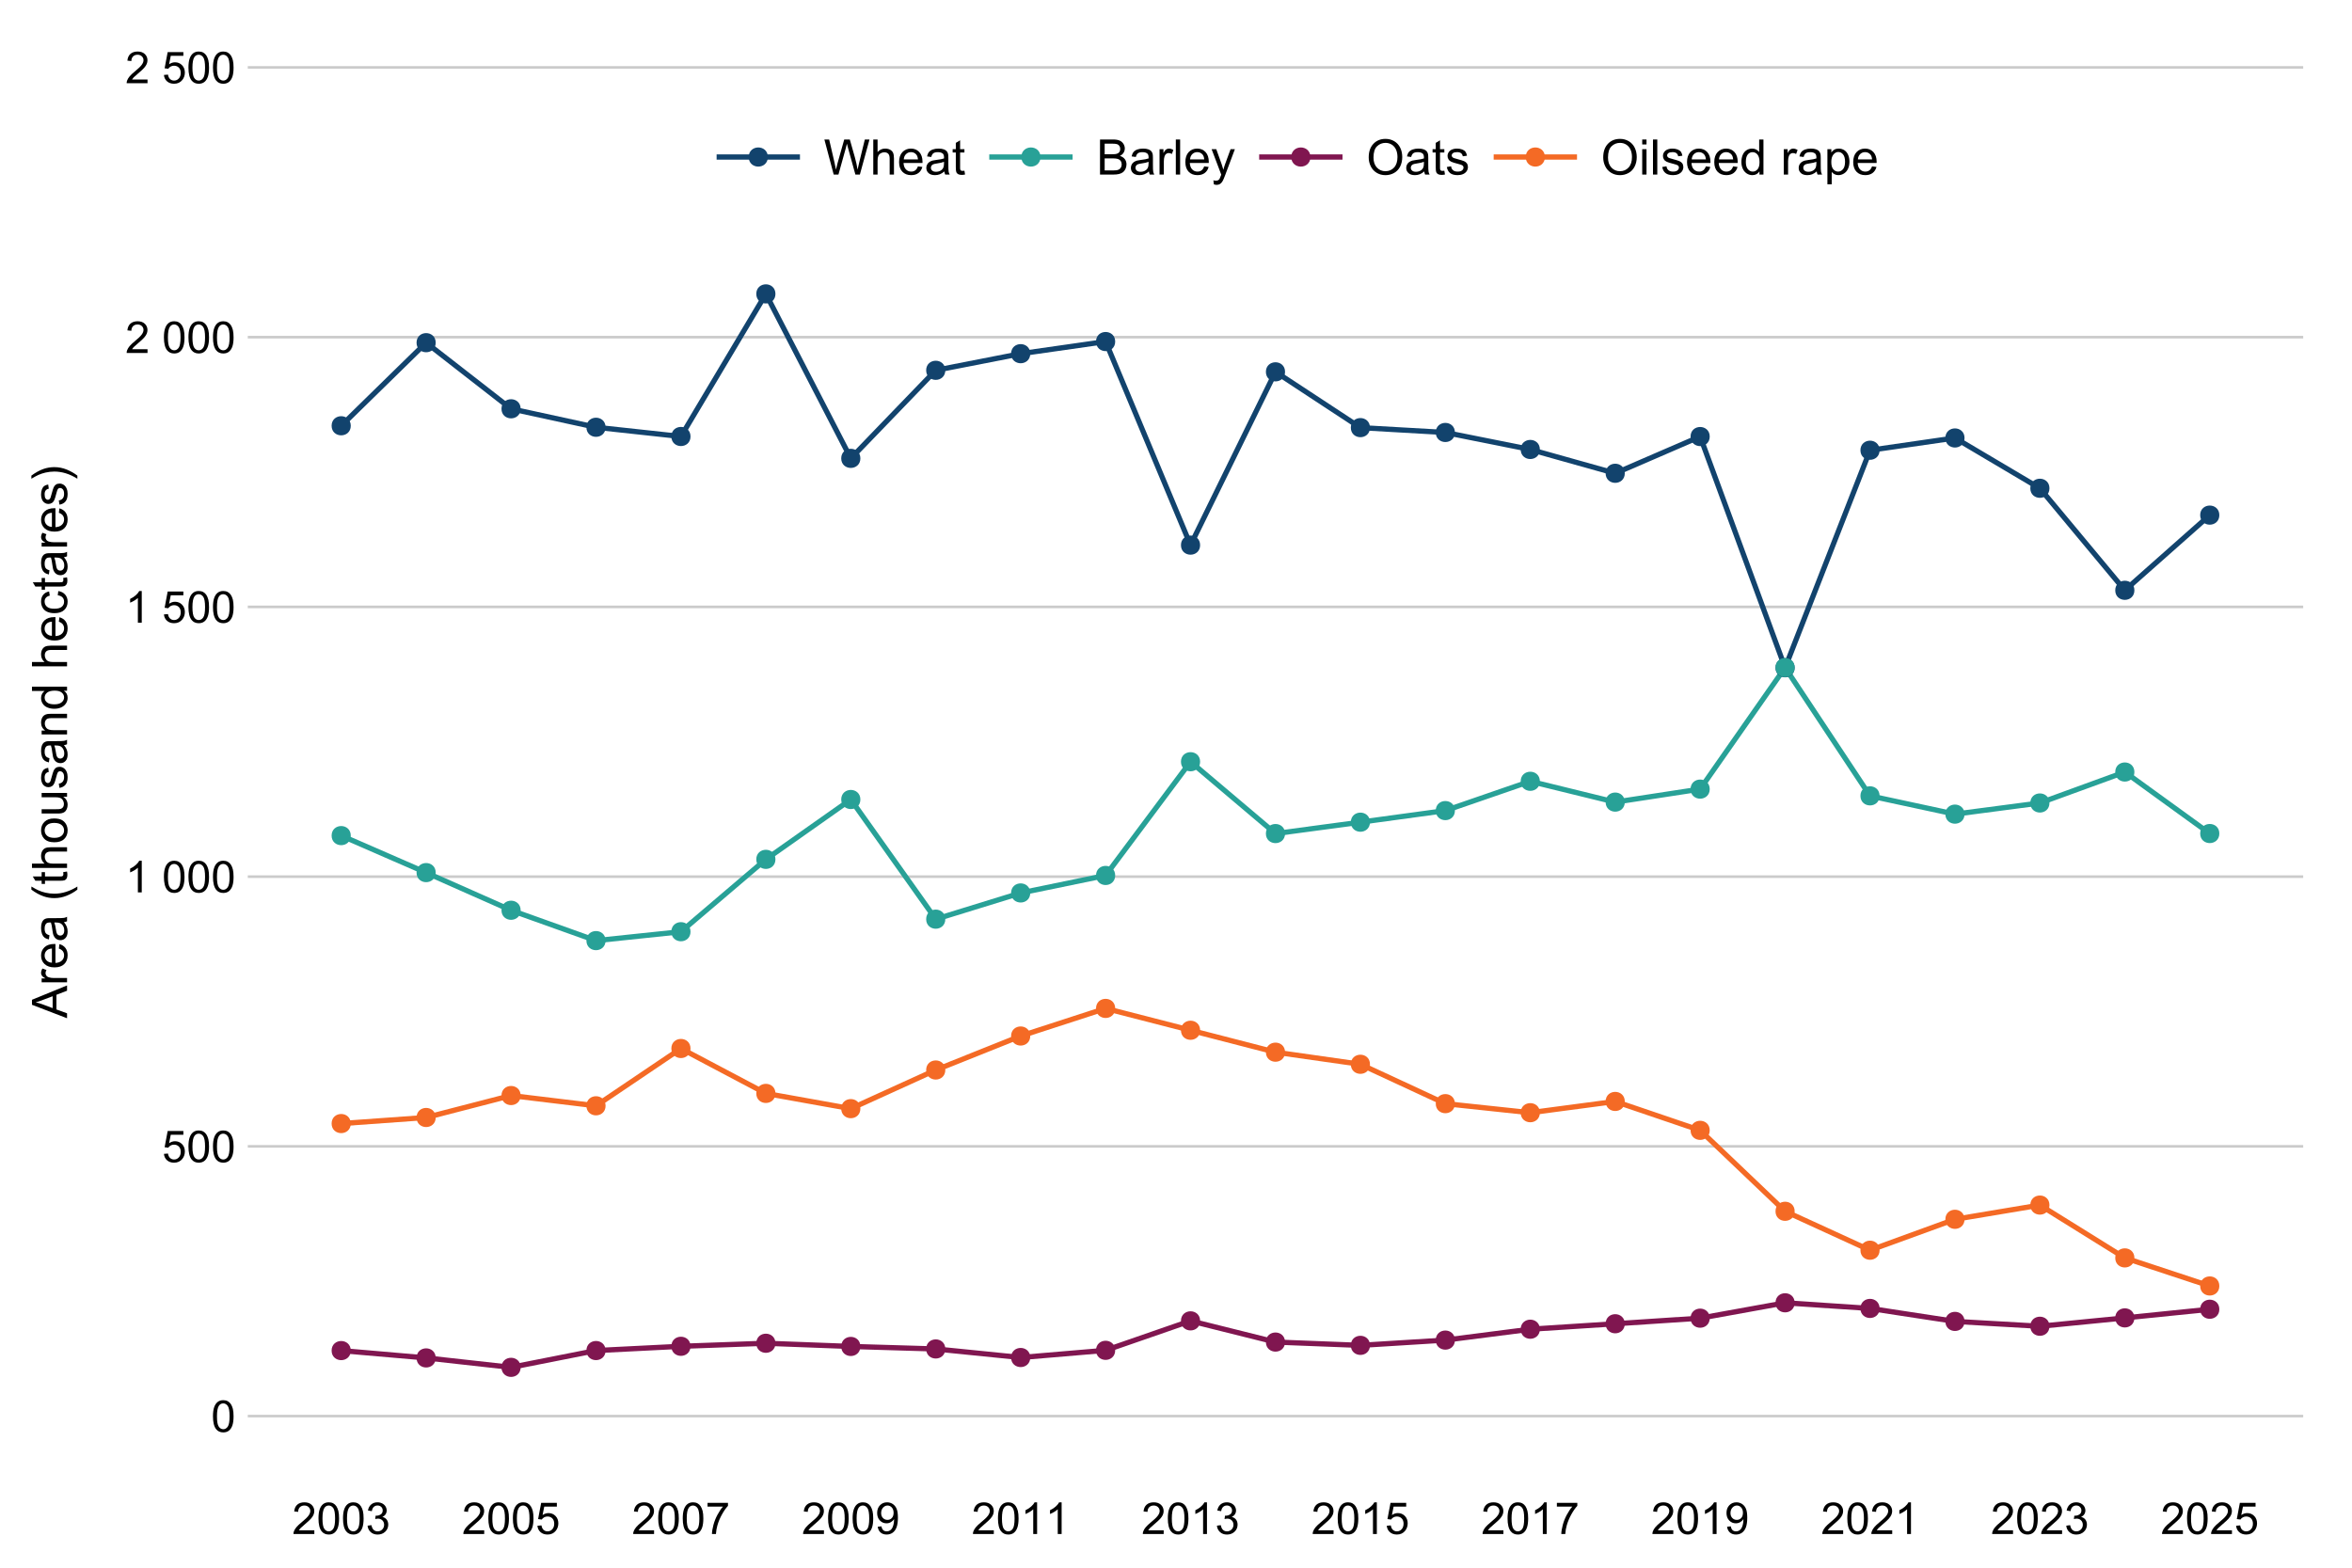<?xml version="1.0" encoding="UTF-8"?>
<svg xmlns="http://www.w3.org/2000/svg" xmlns:xlink="http://www.w3.org/1999/xlink" width="960pt" height="640pt" viewBox="0 0 960 640" version="1.1">
<defs>
<g>
<symbol overflow="visible" id="glyph0-0">
<path style="stroke:none;" d="M 2.25 0 L 2.25 -11.25 L 11.25 -11.25 L 11.25 0 Z M 2.531 -0.281 L 10.969 -0.281 L 10.969 -10.969 L 2.531 -10.969 Z M 2.531 -0.281 "/>
</symbol>
<symbol overflow="visible" id="glyph0-1">
<path style="stroke:none;" d="M 0.746 -6.355 C 0.742 -7.875 0.898 -9.102 1.215 -10.031 C 1.527 -10.961 1.996 -11.676 2.613 -12.18 C 3.23 -12.684 4.008 -12.938 4.949 -12.938 C 5.637 -12.938 6.242 -12.797 6.766 -12.52 C 7.285 -12.238 7.715 -11.836 8.059 -11.316 C 8.395 -10.789 8.664 -10.152 8.859 -9.398 C 9.051 -8.645 9.145 -7.629 9.148 -6.355 C 9.145 -4.84 8.992 -3.617 8.684 -2.691 C 8.371 -1.762 7.906 -1.047 7.289 -0.539 C 6.672 -0.035 5.891 0.215 4.949 0.219 C 3.703 0.215 2.727 -0.227 2.023 -1.117 C 1.168 -2.188 0.742 -3.934 0.746 -6.355 Z M 2.375 -6.355 C 2.371 -4.234 2.621 -2.824 3.117 -2.129 C 3.609 -1.426 4.219 -1.078 4.949 -1.082 C 5.672 -1.078 6.281 -1.43 6.781 -2.137 C 7.273 -2.836 7.523 -4.242 7.523 -6.355 C 7.523 -8.473 7.273 -9.883 6.781 -10.582 C 6.281 -11.277 5.664 -11.625 4.93 -11.629 C 4.199 -11.625 3.621 -11.316 3.191 -10.703 C 2.645 -9.918 2.371 -8.469 2.375 -6.355 Z M 2.375 -6.355 "/>
</symbol>
<symbol overflow="visible" id="glyph0-2">
<path style="stroke:none;" d="M 0.746 -3.375 L 2.406 -3.516 C 2.527 -2.707 2.812 -2.098 3.266 -1.691 C 3.711 -1.281 4.254 -1.078 4.887 -1.082 C 5.648 -1.078 6.293 -1.363 6.82 -1.941 C 7.344 -2.512 7.605 -3.273 7.609 -4.227 C 7.605 -5.125 7.352 -5.84 6.848 -6.363 C 6.34 -6.883 5.676 -7.141 4.859 -7.145 C 4.344 -7.141 3.887 -7.027 3.48 -6.797 C 3.07 -6.566 2.746 -6.266 2.516 -5.898 L 1.027 -6.09 L 2.277 -12.711 L 8.684 -12.711 L 8.684 -11.195 L 3.543 -11.195 L 2.848 -7.734 C 3.621 -8.273 4.43 -8.543 5.281 -8.543 C 6.402 -8.543 7.352 -8.152 8.129 -7.371 C 8.898 -6.59 9.285 -5.586 9.289 -4.367 C 9.285 -3.195 8.945 -2.188 8.27 -1.344 C 7.441 -0.301 6.316 0.215 4.887 0.219 C 3.715 0.215 2.758 -0.109 2.016 -0.766 C 1.273 -1.418 0.848 -2.289 0.746 -3.375 Z M 0.746 -3.375 "/>
</symbol>
<symbol overflow="visible" id="glyph0-3">
<path style="stroke:none;" d="M 6.707 0 L 5.125 0 L 5.125 -10.082 C 4.742 -9.715 4.242 -9.352 3.625 -8.988 C 3.004 -8.625 2.449 -8.352 1.961 -8.172 L 1.961 -9.703 C 2.844 -10.117 3.617 -10.621 4.281 -11.215 C 4.941 -11.805 5.41 -12.379 5.688 -12.938 L 6.707 -12.938 Z M 6.707 0 "/>
</symbol>
<symbol overflow="visible" id="glyph0-4">
<path style="stroke:none;" d=""/>
</symbol>
<symbol overflow="visible" id="glyph0-5">
<path style="stroke:none;" d="M 9.062 -1.52 L 9.062 0 L 0.547 0 C 0.531 -0.379 0.594 -0.742 0.73 -1.098 C 0.945 -1.676 1.293 -2.25 1.77 -2.812 C 2.246 -3.375 2.934 -4.023 3.84 -4.766 C 5.238 -5.906 6.188 -6.816 6.68 -7.492 C 7.172 -8.16 7.418 -8.793 7.418 -9.395 C 7.418 -10.02 7.191 -10.551 6.746 -10.98 C 6.293 -11.41 5.711 -11.625 4.992 -11.629 C 4.23 -11.625 3.621 -11.395 3.164 -10.941 C 2.703 -10.48 2.469 -9.848 2.469 -9.043 L 0.844 -9.211 C 0.953 -10.422 1.371 -11.344 2.102 -11.984 C 2.824 -12.617 3.801 -12.938 5.027 -12.938 C 6.262 -12.938 7.238 -12.594 7.961 -11.91 C 8.68 -11.223 9.039 -10.371 9.043 -9.359 C 9.039 -8.84 8.934 -8.336 8.727 -7.84 C 8.512 -7.34 8.164 -6.812 7.676 -6.266 C 7.188 -5.711 6.375 -4.957 5.238 -4 C 4.285 -3.199 3.676 -2.66 3.41 -2.379 C 3.141 -2.094 2.918 -1.805 2.742 -1.52 Z M 9.062 -1.52 "/>
</symbol>
<symbol overflow="visible" id="glyph0-6">
<path style="stroke:none;" d="M 0.758 -3.402 L 2.336 -3.613 C 2.516 -2.711 2.824 -2.062 3.266 -1.672 C 3.699 -1.273 4.23 -1.078 4.859 -1.082 C 5.602 -1.078 6.23 -1.336 6.746 -1.855 C 7.254 -2.367 7.512 -3.004 7.516 -3.77 C 7.512 -4.492 7.273 -5.094 6.801 -5.566 C 6.324 -6.035 5.723 -6.27 4.992 -6.273 C 4.691 -6.27 4.316 -6.211 3.875 -6.102 L 4.051 -7.488 C 4.152 -7.473 4.238 -7.465 4.305 -7.469 C 4.977 -7.465 5.582 -7.641 6.125 -7.996 C 6.66 -8.344 6.93 -8.887 6.934 -9.625 C 6.93 -10.199 6.734 -10.68 6.344 -11.062 C 5.949 -11.445 5.441 -11.637 4.824 -11.637 C 4.207 -11.637 3.695 -11.441 3.285 -11.055 C 2.875 -10.668 2.613 -10.09 2.496 -9.316 L 0.914 -9.598 C 1.105 -10.656 1.543 -11.477 2.23 -12.062 C 2.914 -12.645 3.766 -12.938 4.789 -12.938 C 5.488 -12.938 6.137 -12.785 6.73 -12.484 C 7.32 -12.18 7.773 -11.77 8.09 -11.25 C 8.402 -10.727 8.559 -10.172 8.562 -9.59 C 8.559 -9.031 8.41 -8.523 8.113 -8.066 C 7.812 -7.609 7.371 -7.246 6.785 -6.977 C 7.547 -6.801 8.137 -6.438 8.562 -5.883 C 8.98 -5.328 9.191 -4.633 9.195 -3.805 C 9.191 -2.676 8.781 -1.723 7.965 -0.945 C 7.141 -0.164 6.105 0.223 4.852 0.227 C 3.719 0.223 2.777 -0.109 2.035 -0.781 C 1.285 -1.453 0.859 -2.328 0.758 -3.402 Z M 0.758 -3.402 "/>
</symbol>
<symbol overflow="visible" id="glyph0-7">
<path style="stroke:none;" d="M 0.852 -11.195 L 0.852 -12.719 L 9.195 -12.719 L 9.195 -11.488 C 8.367 -10.613 7.555 -9.453 6.754 -8.008 C 5.945 -6.559 5.324 -5.07 4.887 -3.543 C 4.57 -2.461 4.367 -1.281 4.281 0 L 2.656 0 C 2.668 -1.012 2.867 -2.234 3.25 -3.672 C 3.629 -5.105 4.176 -6.492 4.891 -7.828 C 5.602 -9.16 6.359 -10.281 7.164 -11.195 Z M 0.852 -11.195 "/>
</symbol>
<symbol overflow="visible" id="glyph0-8">
<path style="stroke:none;" d="M 0.984 -2.98 L 2.504 -3.121 C 2.629 -2.402 2.875 -1.883 3.242 -1.562 C 3.602 -1.238 4.07 -1.078 4.641 -1.082 C 5.125 -1.078 5.551 -1.188 5.918 -1.414 C 6.285 -1.633 6.586 -1.934 6.82 -2.309 C 7.055 -2.68 7.25 -3.18 7.41 -3.816 C 7.566 -4.445 7.645 -5.09 7.648 -5.75 C 7.645 -5.812 7.641 -5.918 7.637 -6.062 C 7.316 -5.559 6.887 -5.148 6.34 -4.836 C 5.793 -4.52 5.199 -4.363 4.562 -4.367 C 3.492 -4.363 2.59 -4.75 1.852 -5.527 C 1.113 -6.297 0.742 -7.316 0.746 -8.586 C 0.742 -9.891 1.129 -10.945 1.902 -11.742 C 2.672 -12.539 3.637 -12.938 4.797 -12.938 C 5.633 -12.938 6.398 -12.711 7.098 -12.262 C 7.789 -11.809 8.316 -11.164 8.68 -10.332 C 9.035 -9.492 9.215 -8.285 9.219 -6.707 C 9.215 -5.055 9.039 -3.742 8.684 -2.77 C 8.324 -1.793 7.793 -1.051 7.09 -0.543 C 6.383 -0.035 5.555 0.215 4.605 0.219 C 3.598 0.215 2.773 -0.062 2.137 -0.621 C 1.496 -1.18 1.113 -1.965 0.984 -2.98 Z M 7.461 -8.664 C 7.457 -9.57 7.215 -10.293 6.734 -10.828 C 6.25 -11.359 5.672 -11.625 4.992 -11.629 C 4.289 -11.625 3.676 -11.336 3.156 -10.766 C 2.633 -10.188 2.371 -9.445 2.375 -8.535 C 2.371 -7.711 2.621 -7.043 3.117 -6.535 C 3.609 -6.02 4.219 -5.766 4.949 -5.766 C 5.68 -5.766 6.281 -6.02 6.754 -6.535 C 7.223 -7.043 7.457 -7.754 7.461 -8.664 Z M 7.461 -8.664 "/>
</symbol>
<symbol overflow="visible" id="glyph1-0">
<path style="stroke:none;" d="M 0 -2.5 L -12.5 -2.5 L -12.5 -12.5 L 0 -12.5 Z M -0.312 -2.812 L -0.312 -12.188 L -12.188 -12.188 L -12.188 -2.812 Z M -0.312 -2.812 "/>
</symbol>
<symbol overflow="visible" id="glyph1-1">
<path style="stroke:none;" d="M 0 0.031 L -14.316 -5.469 L -14.316 -7.512 L 0 -13.367 L 0 -11.211 L -4.336 -9.539 L -4.336 -3.555 L 0 -1.984 Z M -5.879 -4.102 L -5.879 -8.953 L -9.844 -7.461 C -11.047 -7 -12.035 -6.664 -12.812 -6.445 C -11.895 -6.262 -10.984 -6.004 -10.078 -5.676 Z M -5.879 -4.102 "/>
</symbol>
<symbol overflow="visible" id="glyph1-2">
<path style="stroke:none;" d="M 0 -1.297 L -10.371 -1.301 L -10.371 -2.883 L -8.797 -2.883 C -9.531 -3.285 -10.02 -3.656 -10.254 -4 C -10.488 -4.34 -10.605 -4.715 -10.605 -5.129 C -10.605 -5.715 -10.414 -6.316 -10.039 -6.934 L -8.406 -6.328 C -8.66 -5.898 -8.789 -5.469 -8.789 -5.039 C -8.789 -4.656 -8.672 -4.309 -8.441 -4.004 C -8.207 -3.695 -7.887 -3.48 -7.48 -3.352 C -6.852 -3.156 -6.168 -3.059 -5.43 -3.059 L 0 -3.055 Z M 0 -1.297 "/>
</symbol>
<symbol overflow="visible" id="glyph1-3">
<path style="stroke:none;" d="M -3.34 -8.418 L -3.113 -10.234 C -2.051 -9.945 -1.23 -9.414 -0.645 -8.641 C -0.059 -7.863 0.234 -6.875 0.234 -5.672 C 0.234 -4.156 -0.23 -2.953 -1.168 -2.066 C -2.098 -1.176 -3.41 -0.73 -5.098 -0.734 C -6.84 -0.73 -8.191 -1.18 -9.16 -2.082 C -10.121 -2.977 -10.605 -4.145 -10.605 -5.578 C -10.605 -6.961 -10.133 -8.09 -9.188 -8.973 C -8.242 -9.848 -6.914 -10.289 -5.203 -10.293 C -5.098 -10.289 -4.941 -10.285 -4.734 -10.281 L -4.734 -2.551 C -3.594 -2.613 -2.719 -2.938 -2.117 -3.516 C -1.508 -4.094 -1.207 -4.816 -1.211 -5.684 C -1.207 -6.324 -1.375 -6.871 -1.719 -7.332 C -2.055 -7.785 -2.598 -8.148 -3.34 -8.418 Z M -6.18 -2.648 L -6.18 -8.438 C -7.051 -8.359 -7.707 -8.137 -8.145 -7.773 C -8.82 -7.211 -9.156 -6.484 -9.16 -5.598 C -9.156 -4.785 -8.887 -4.105 -8.348 -3.559 C -7.805 -3.004 -7.082 -2.703 -6.18 -2.648 Z M -6.18 -2.648 "/>
</symbol>
<symbol overflow="visible" id="glyph1-4">
<path style="stroke:none;" d="M -1.277 -8.086 C -0.723 -7.434 -0.332 -6.805 -0.105 -6.207 C 0.121 -5.602 0.234 -4.957 0.234 -4.266 C 0.234 -3.125 -0.043 -2.25 -0.602 -1.641 C -1.156 -1.027 -1.867 -0.719 -2.734 -0.723 C -3.238 -0.719 -3.703 -0.836 -4.125 -1.07 C -4.547 -1.301 -4.883 -1.602 -5.137 -1.977 C -5.387 -2.348 -5.578 -2.77 -5.711 -3.242 C -5.801 -3.586 -5.891 -4.109 -5.977 -4.805 C -6.145 -6.223 -6.344 -7.266 -6.582 -7.938 C -6.816 -7.941 -6.969 -7.945 -7.039 -7.949 C -7.754 -7.945 -8.262 -7.781 -8.555 -7.453 C -8.949 -7 -9.145 -6.332 -9.148 -5.449 C -9.145 -4.621 -9 -4.008 -8.715 -3.617 C -8.422 -3.219 -7.91 -2.93 -7.18 -2.746 L -7.414 -1.027 C -8.145 -1.18 -8.738 -1.438 -9.195 -1.797 C -9.645 -2.152 -9.992 -2.672 -10.238 -3.352 C -10.48 -4.027 -10.605 -4.809 -10.605 -5.703 C -10.605 -6.586 -10.5 -7.305 -10.293 -7.859 C -10.082 -8.41 -9.82 -8.82 -9.504 -9.082 C -9.188 -9.34 -8.789 -9.52 -8.312 -9.629 C -8.008 -9.684 -7.465 -9.715 -6.688 -9.719 L -4.344 -9.719 C -2.707 -9.715 -1.676 -9.75 -1.242 -9.828 C -0.809 -9.898 -0.395 -10.047 0 -10.273 L 0 -8.438 C -0.363 -8.254 -0.789 -8.137 -1.277 -8.086 Z M -5.203 -7.938 C -4.941 -7.301 -4.719 -6.344 -4.539 -5.07 C -4.434 -4.344 -4.316 -3.832 -4.188 -3.535 C -4.055 -3.23 -3.863 -3 -3.617 -2.84 C -3.363 -2.676 -3.086 -2.594 -2.781 -2.598 C -2.309 -2.594 -1.918 -2.773 -1.609 -3.129 C -1.293 -3.484 -1.137 -4.004 -1.141 -4.688 C -1.137 -5.363 -1.285 -5.965 -1.586 -6.492 C -1.879 -7.02 -2.285 -7.406 -2.801 -7.656 C -3.199 -7.84 -3.785 -7.934 -4.559 -7.938 Z M -5.203 -7.938 "/>
</symbol>
<symbol overflow="visible" id="glyph1-5">
<path style="stroke:none;" d=""/>
</symbol>
<symbol overflow="visible" id="glyph1-6">
<path style="stroke:none;" d="M 4.211 -4.68 C 2.984 -3.707 1.555 -2.887 -0.086 -2.215 C -1.723 -1.543 -3.422 -1.207 -5.188 -1.211 C -6.73 -1.207 -8.215 -1.457 -9.641 -1.965 C -11.281 -2.547 -12.922 -3.453 -14.562 -4.68 L -14.562 -5.938 C -13.203 -5.148 -12.238 -4.629 -11.66 -4.375 C -10.762 -3.977 -9.824 -3.664 -8.848 -3.438 C -7.629 -3.156 -6.402 -3.016 -5.176 -3.02 C -2.039 -3.012 1.086 -3.984 4.211 -5.938 Z M 4.211 -4.68 "/>
</symbol>
<symbol overflow="visible" id="glyph1-7">
<path style="stroke:none;" d="M -1.57 -5.156 L -0.02 -5.41 C 0.086 -4.91 0.133 -4.469 0.137 -4.082 C 0.133 -3.441 0.035 -2.945 -0.164 -2.598 C -0.367 -2.242 -0.633 -1.996 -0.961 -1.855 C -1.289 -1.711 -1.98 -1.641 -3.039 -1.641 L -9.004 -1.641 L -9.004 -0.352 L -10.371 -0.352 L -10.371 -1.641 L -12.938 -1.641 L -13.992 -3.391 L -10.371 -3.391 L -10.371 -5.156 L -9.004 -5.156 L -9.004 -3.391 L -2.938 -3.391 C -2.434 -3.387 -2.113 -3.418 -1.973 -3.48 C -1.828 -3.543 -1.715 -3.641 -1.629 -3.781 C -1.543 -3.918 -1.5 -4.121 -1.504 -4.383 C -1.5 -4.578 -1.523 -4.836 -1.57 -5.156 Z M -1.57 -5.156 "/>
</symbol>
<symbol overflow="visible" id="glyph1-8">
<path style="stroke:none;" d="M 0 -1.32 L -14.316 -1.32 L -14.316 -3.078 L -9.18 -3.078 C -10.129 -3.895 -10.605 -4.93 -10.605 -6.184 C -10.605 -6.949 -10.453 -7.617 -10.148 -8.184 C -9.844 -8.746 -9.426 -9.152 -8.895 -9.398 C -8.359 -9.641 -7.582 -9.762 -6.57 -9.766 L 0 -9.766 L 0 -8.008 L -6.57 -8.008 C -7.445 -8.004 -8.086 -7.812 -8.492 -7.438 C -8.891 -7.055 -9.094 -6.516 -9.094 -5.82 C -9.094 -5.297 -8.957 -4.809 -8.688 -4.352 C -8.414 -3.891 -8.047 -3.562 -7.586 -3.371 C -7.121 -3.172 -6.484 -3.074 -5.672 -3.078 L 0 -3.078 Z M 0 -1.32 "/>
</symbol>
<symbol overflow="visible" id="glyph1-9">
<path style="stroke:none;" d="M -5.188 -0.664 C -7.102 -0.66 -8.523 -1.195 -9.453 -2.266 C -10.219 -3.156 -10.605 -4.242 -10.605 -5.527 C -10.605 -6.949 -10.137 -8.117 -9.203 -9.023 C -8.266 -9.93 -6.977 -10.383 -5.332 -10.383 C -3.996 -10.383 -2.945 -10.18 -2.18 -9.781 C -1.414 -9.375 -0.82 -8.793 -0.398 -8.031 C 0.023 -7.262 0.234 -6.426 0.234 -5.527 C 0.234 -4.074 -0.23 -2.902 -1.16 -2.008 C -2.09 -1.109 -3.43 -0.66 -5.188 -0.664 Z M -5.188 -2.473 C -3.855 -2.469 -2.863 -2.758 -2.203 -3.34 C -1.539 -3.918 -1.207 -4.645 -1.211 -5.527 C -1.207 -6.395 -1.539 -7.121 -2.207 -7.703 C -2.867 -8.281 -3.879 -8.57 -5.242 -8.574 C -6.523 -8.57 -7.496 -8.281 -8.156 -7.699 C -8.816 -7.117 -9.145 -6.391 -9.148 -5.527 C -9.145 -4.645 -8.816 -3.918 -8.164 -3.34 C -7.504 -2.762 -6.512 -2.473 -5.188 -2.473 Z M -5.188 -2.473 "/>
</symbol>
<symbol overflow="visible" id="glyph1-10">
<path style="stroke:none;" d="M 0 -8.117 L -1.523 -8.117 C -0.352 -7.305 0.234 -6.207 0.234 -4.824 C 0.234 -4.207 0.117 -3.637 -0.117 -3.109 C -0.352 -2.574 -0.645 -2.18 -1 -1.926 C -1.352 -1.668 -1.785 -1.488 -2.305 -1.387 C -2.645 -1.312 -3.191 -1.277 -3.945 -1.281 L -10.371 -1.281 L -10.371 -3.039 L -4.617 -3.039 C -3.699 -3.035 -3.082 -3.07 -2.766 -3.145 C -2.301 -3.254 -1.934 -3.488 -1.672 -3.848 C -1.406 -4.203 -1.277 -4.645 -1.277 -5.176 C -1.277 -5.699 -1.41 -6.195 -1.684 -6.66 C -1.949 -7.117 -2.316 -7.445 -2.785 -7.641 C -3.246 -7.832 -3.922 -7.926 -4.812 -7.93 L -10.371 -7.93 L -10.371 -9.688 L 0 -9.688 Z M 0 -8.117 "/>
</symbol>
<symbol overflow="visible" id="glyph1-11">
<path style="stroke:none;" d="M -3.094 -0.617 L -3.367 -2.352 C -2.668 -2.445 -2.133 -2.719 -1.766 -3.168 C -1.391 -3.609 -1.207 -4.234 -1.211 -5.039 C -1.207 -5.844 -1.371 -6.441 -1.703 -6.836 C -2.027 -7.223 -2.414 -7.418 -2.859 -7.422 C -3.258 -7.418 -3.57 -7.246 -3.797 -6.906 C -3.953 -6.66 -4.152 -6.062 -4.395 -5.109 C -4.719 -3.82 -5 -2.926 -5.238 -2.426 C -5.473 -1.926 -5.801 -1.547 -6.223 -1.293 C -6.645 -1.035 -7.109 -0.906 -7.617 -0.91 C -8.078 -0.906 -8.504 -1.012 -8.902 -1.227 C -9.293 -1.434 -9.621 -1.723 -9.883 -2.09 C -10.082 -2.359 -10.254 -2.73 -10.395 -3.207 C -10.535 -3.676 -10.605 -4.184 -10.605 -4.727 C -10.605 -5.539 -10.488 -6.254 -10.254 -6.871 C -10.02 -7.484 -9.699 -7.938 -9.301 -8.23 C -8.898 -8.523 -8.363 -8.727 -7.695 -8.836 L -7.461 -7.121 C -7.992 -7.039 -8.41 -6.812 -8.711 -6.441 C -9.008 -6.062 -9.156 -5.535 -9.16 -4.855 C -9.156 -4.047 -9.023 -3.469 -8.758 -3.125 C -8.488 -2.777 -8.176 -2.605 -7.82 -2.609 C -7.59 -2.605 -7.387 -2.68 -7.207 -2.824 C -7.016 -2.965 -6.859 -3.188 -6.738 -3.496 C -6.672 -3.672 -6.52 -4.188 -6.289 -5.047 C -5.953 -6.289 -5.684 -7.16 -5.473 -7.652 C -5.262 -8.145 -4.953 -8.527 -4.551 -8.809 C -4.145 -9.082 -3.645 -9.223 -3.047 -9.227 C -2.461 -9.223 -1.906 -9.051 -1.391 -8.715 C -0.867 -8.371 -0.469 -7.879 -0.188 -7.234 C 0.094 -6.59 0.234 -5.859 0.234 -5.047 C 0.234 -3.695 -0.043 -2.672 -0.605 -1.969 C -1.16 -1.262 -1.992 -0.809 -3.094 -0.617 Z M -3.094 -0.617 "/>
</symbol>
<symbol overflow="visible" id="glyph1-12">
<path style="stroke:none;" d="M 0 -1.32 L -10.371 -1.32 L -10.371 -2.902 L -8.898 -2.902 C -10.035 -3.66 -10.605 -4.762 -10.605 -6.203 C -10.605 -6.824 -10.492 -7.398 -10.266 -7.926 C -10.039 -8.445 -9.742 -8.836 -9.383 -9.102 C -9.016 -9.359 -8.586 -9.543 -8.086 -9.648 C -7.758 -9.711 -7.188 -9.742 -6.375 -9.746 L 0 -9.746 L 0 -7.988 L -6.309 -7.988 C -7.023 -7.984 -7.559 -7.918 -7.914 -7.781 C -8.266 -7.645 -8.547 -7.402 -8.762 -7.055 C -8.973 -6.707 -9.082 -6.297 -9.082 -5.832 C -9.082 -5.078 -8.844 -4.434 -8.367 -3.891 C -7.891 -3.348 -6.988 -3.074 -5.664 -3.078 L 0 -3.078 Z M 0 -1.32 "/>
</symbol>
<symbol overflow="visible" id="glyph1-13">
<path style="stroke:none;" d="M 0 -8.047 L -1.309 -8.047 C -0.277 -7.387 0.234 -6.422 0.234 -5.148 C 0.234 -4.316 0.008 -3.555 -0.449 -2.867 C -0.902 -2.172 -1.539 -1.637 -2.359 -1.254 C -3.176 -0.871 -4.113 -0.68 -5.176 -0.684 C -6.207 -0.68 -7.148 -0.852 -7.992 -1.199 C -8.836 -1.543 -9.48 -2.062 -9.93 -2.754 C -10.379 -3.441 -10.605 -4.211 -10.605 -5.07 C -10.605 -5.691 -10.473 -6.25 -10.207 -6.738 C -9.941 -7.227 -9.598 -7.621 -9.18 -7.93 L -14.316 -7.93 L -14.316 -9.68 L 0 -9.68 Z M -5.176 -2.492 C -3.844 -2.488 -2.852 -2.77 -2.195 -3.332 C -1.535 -3.891 -1.207 -4.551 -1.211 -5.312 C -1.207 -6.078 -1.52 -6.73 -2.152 -7.27 C -2.777 -7.805 -3.738 -8.074 -5.027 -8.078 C -6.445 -8.074 -7.484 -7.801 -8.152 -7.258 C -8.812 -6.707 -9.145 -6.031 -9.148 -5.234 C -9.145 -4.449 -8.828 -3.797 -8.191 -3.277 C -7.551 -2.75 -6.543 -2.488 -5.176 -2.492 Z M -5.176 -2.492 "/>
</symbol>
<symbol overflow="visible" id="glyph1-14">
<path style="stroke:none;" d="M -3.797 -8.086 L -3.574 -9.812 C -2.379 -9.621 -1.445 -9.137 -0.773 -8.363 C -0.102 -7.582 0.234 -6.629 0.234 -5.5 C 0.234 -4.074 -0.227 -2.934 -1.156 -2.074 C -2.078 -1.211 -3.41 -0.777 -5.148 -0.781 C -6.266 -0.777 -7.246 -0.965 -8.086 -1.336 C -8.922 -1.707 -9.551 -2.27 -9.973 -3.031 C -10.395 -3.789 -10.605 -4.617 -10.605 -5.508 C -10.605 -6.633 -10.32 -7.551 -9.75 -8.27 C -9.18 -8.98 -8.371 -9.441 -7.324 -9.648 L -7.059 -7.938 C -7.754 -7.773 -8.277 -7.484 -8.633 -7.074 C -8.98 -6.66 -9.156 -6.164 -9.16 -5.578 C -9.156 -4.691 -8.84 -3.969 -8.207 -3.418 C -7.57 -2.863 -6.566 -2.59 -5.195 -2.59 C -3.801 -2.586 -2.789 -2.852 -2.156 -3.387 C -1.523 -3.918 -1.207 -4.613 -1.211 -5.477 C -1.207 -6.168 -1.418 -6.746 -1.844 -7.207 C -2.266 -7.668 -2.918 -7.961 -3.797 -8.086 Z M -3.797 -8.086 "/>
</symbol>
<symbol overflow="visible" id="glyph1-15">
<path style="stroke:none;" d="M 4.211 -2.469 L 4.211 -1.211 C 1.086 -3.156 -2.039 -4.129 -5.176 -4.133 C -6.395 -4.129 -7.609 -3.988 -8.82 -3.711 C -9.789 -3.484 -10.727 -3.176 -11.633 -2.785 C -12.211 -2.527 -13.188 -2.004 -14.562 -1.211 L -14.562 -2.473 C -12.922 -3.695 -11.281 -4.598 -9.641 -5.188 C -8.215 -5.684 -6.73 -5.934 -5.188 -5.938 C -3.422 -5.934 -1.723 -5.598 -0.086 -4.926 C 1.555 -4.25 2.984 -3.43 4.211 -2.469 Z M 4.211 -2.469 "/>
</symbol>
<symbol overflow="visible" id="glyph2-0">
<path style="stroke:none;" d="M 2.5 0 L 2.5 -12.5 L 12.5 -12.5 L 12.5 0 Z M 2.812 -0.312 L 12.188 -0.312 L 12.188 -12.188 L 2.812 -12.188 Z M 2.812 -0.312 "/>
</symbol>
<symbol overflow="visible" id="glyph2-1">
<path style="stroke:none;" d="M 4.043 0 L 0.242 -14.316 L 2.188 -14.316 L 4.367 -4.93 C 4.598 -3.945 4.801 -2.969 4.969 -2 C 5.332 -3.527 5.547 -4.41 5.617 -4.648 L 8.34 -14.316 L 10.625 -14.316 L 12.676 -7.07 C 13.184 -5.27 13.555 -3.578 13.789 -2 C 13.969 -2.902 14.207 -3.941 14.5 -5.117 L 16.75 -14.316 L 18.652 -14.316 L 14.727 0 L 12.898 0 L 9.883 -10.906 C 9.625 -11.812 9.477 -12.375 9.434 -12.586 C 9.285 -11.93 9.145 -11.367 9.016 -10.906 L 5.977 0 Z M 4.043 0 "/>
</symbol>
<symbol overflow="visible" id="glyph2-2">
<path style="stroke:none;" d="M 1.32 0 L 1.32 -14.316 L 3.078 -14.316 L 3.078 -9.18 C 3.891 -10.129 4.926 -10.605 6.18 -10.605 C 6.949 -10.605 7.617 -10.453 8.184 -10.148 C 8.746 -9.844 9.152 -9.426 9.398 -8.895 C 9.641 -8.359 9.762 -7.582 9.766 -6.57 L 9.766 0 L 8.008 0 L 8.008 -6.57 C 8.004 -7.445 7.812 -8.086 7.438 -8.492 C 7.055 -8.891 6.516 -9.094 5.82 -9.094 C 5.297 -9.094 4.809 -8.957 4.352 -8.688 C 3.891 -8.414 3.562 -8.047 3.371 -7.586 C 3.172 -7.121 3.074 -6.484 3.078 -5.672 L 3.078 0 Z M 1.32 0 "/>
</symbol>
<symbol overflow="visible" id="glyph2-3">
<path style="stroke:none;" d="M 8.418 -3.34 L 10.234 -3.117 C 9.945 -2.055 9.414 -1.23 8.641 -0.645 C 7.863 -0.059 6.875 0.234 5.672 0.234 C 4.156 0.234 2.953 -0.23 2.066 -1.168 C 1.176 -2.098 0.73 -3.41 0.734 -5.098 C 0.73 -6.84 1.18 -8.191 2.082 -9.16 C 2.977 -10.121 4.145 -10.605 5.578 -10.605 C 6.961 -10.605 8.09 -10.133 8.973 -9.188 C 9.848 -8.242 10.289 -6.914 10.293 -5.203 C 10.289 -5.098 10.285 -4.941 10.281 -4.734 L 2.547 -4.734 C 2.613 -3.594 2.938 -2.719 3.516 -2.117 C 4.094 -1.508 4.816 -1.207 5.684 -1.211 C 6.324 -1.207 6.871 -1.375 7.332 -1.719 C 7.785 -2.055 8.148 -2.598 8.418 -3.34 Z M 2.648 -6.18 L 8.438 -6.18 C 8.359 -7.051 8.137 -7.707 7.773 -8.145 C 7.211 -8.82 6.484 -9.156 5.594 -9.16 C 4.785 -9.156 4.105 -8.887 3.559 -8.348 C 3.004 -7.805 2.703 -7.082 2.648 -6.18 Z M 2.648 -6.18 "/>
</symbol>
<symbol overflow="visible" id="glyph2-4">
<path style="stroke:none;" d="M 8.086 -1.281 C 7.434 -0.723 6.805 -0.332 6.207 -0.105 C 5.602 0.121 4.957 0.234 4.266 0.234 C 3.125 0.234 2.25 -0.043 1.641 -0.602 C 1.027 -1.156 0.719 -1.867 0.723 -2.734 C 0.719 -3.238 0.836 -3.703 1.066 -4.125 C 1.297 -4.547 1.598 -4.883 1.977 -5.137 C 2.348 -5.387 2.77 -5.578 3.242 -5.711 C 3.582 -5.801 4.105 -5.891 4.805 -5.977 C 6.223 -6.145 7.266 -6.344 7.938 -6.582 C 7.941 -6.82 7.945 -6.973 7.949 -7.039 C 7.945 -7.754 7.781 -8.262 7.453 -8.555 C 7 -8.949 6.332 -9.145 5.449 -9.148 C 4.621 -9.145 4.008 -9 3.617 -8.715 C 3.219 -8.422 2.93 -7.91 2.742 -7.18 L 1.023 -7.414 C 1.176 -8.145 1.434 -8.738 1.797 -9.195 C 2.152 -9.645 2.672 -9.992 3.352 -10.238 C 4.027 -10.48 4.809 -10.605 5.703 -10.605 C 6.586 -10.605 7.305 -10.5 7.859 -10.293 C 8.41 -10.082 8.82 -9.82 9.082 -9.504 C 9.34 -9.188 9.52 -8.789 9.629 -8.312 C 9.684 -8.008 9.715 -7.465 9.719 -6.688 L 9.719 -4.344 C 9.715 -2.707 9.75 -1.676 9.828 -1.242 C 9.898 -0.809 10.047 -0.395 10.273 0 L 8.438 0 C 8.254 -0.363 8.137 -0.789 8.086 -1.281 Z M 7.938 -5.203 C 7.301 -4.941 6.344 -4.719 5.07 -4.539 C 4.344 -4.434 3.832 -4.316 3.535 -4.188 C 3.23 -4.055 3 -3.863 2.84 -3.617 C 2.676 -3.363 2.594 -3.086 2.598 -2.781 C 2.594 -2.309 2.773 -1.918 3.129 -1.609 C 3.484 -1.293 4.004 -1.137 4.688 -1.141 C 5.363 -1.137 5.965 -1.285 6.492 -1.586 C 7.02 -1.879 7.406 -2.285 7.656 -2.805 C 7.84 -3.199 7.934 -3.785 7.938 -4.562 Z M 7.938 -5.203 "/>
</symbol>
<symbol overflow="visible" id="glyph2-5">
<path style="stroke:none;" d="M 5.156 -1.57 L 5.41 -0.02 C 4.91 0.086 4.469 0.133 4.082 0.137 C 3.441 0.133 2.945 0.035 2.598 -0.164 C 2.242 -0.367 1.996 -0.633 1.855 -0.961 C 1.711 -1.289 1.641 -1.98 1.641 -3.039 L 1.641 -9.004 L 0.352 -9.004 L 0.352 -10.371 L 1.641 -10.371 L 1.641 -12.938 L 3.391 -13.992 L 3.391 -10.371 L 5.156 -10.371 L 5.156 -9.004 L 3.391 -9.004 L 3.391 -2.938 C 3.387 -2.434 3.418 -2.113 3.48 -1.973 C 3.543 -1.828 3.641 -1.715 3.781 -1.629 C 3.918 -1.543 4.121 -1.5 4.383 -1.504 C 4.578 -1.5 4.836 -1.523 5.156 -1.57 Z M 5.156 -1.57 "/>
</symbol>
<symbol overflow="visible" id="glyph2-6">
<path style="stroke:none;" d="M 1.465 0 L 1.465 -14.316 L 6.836 -14.316 C 7.926 -14.312 8.805 -14.168 9.469 -13.879 C 10.129 -13.586 10.645 -13.141 11.02 -12.543 C 11.391 -11.938 11.578 -11.309 11.582 -10.656 C 11.578 -10.039 11.41 -9.461 11.082 -8.926 C 10.746 -8.383 10.246 -7.949 9.578 -7.617 C 10.441 -7.359 11.105 -6.926 11.574 -6.316 C 12.035 -5.703 12.27 -4.98 12.273 -4.148 C 12.27 -3.477 12.129 -2.852 11.848 -2.277 C 11.566 -1.699 11.215 -1.254 10.801 -0.945 C 10.379 -0.629 9.855 -0.395 9.23 -0.238 C 8.598 -0.078 7.828 0 6.922 0 Z M 3.359 -8.301 L 6.453 -8.301 C 7.289 -8.297 7.895 -8.352 8.262 -8.469 C 8.742 -8.605 9.105 -8.844 9.352 -9.18 C 9.594 -9.512 9.715 -9.93 9.719 -10.43 C 9.715 -10.902 9.602 -11.32 9.375 -11.684 C 9.145 -12.043 8.816 -12.289 8.398 -12.426 C 7.973 -12.555 7.246 -12.621 6.219 -12.625 L 3.359 -12.625 Z M 3.359 -1.688 L 6.922 -1.688 C 7.531 -1.688 7.961 -1.711 8.211 -1.758 C 8.645 -1.836 9.012 -1.965 9.305 -2.148 C 9.598 -2.328 9.836 -2.594 10.027 -2.945 C 10.215 -3.293 10.312 -3.695 10.312 -4.148 C 10.312 -4.684 10.176 -5.148 9.902 -5.543 C 9.629 -5.934 9.25 -6.207 8.766 -6.371 C 8.281 -6.527 7.582 -6.609 6.672 -6.609 L 3.359 -6.609 Z M 3.359 -1.688 "/>
</symbol>
<symbol overflow="visible" id="glyph2-7">
<path style="stroke:none;" d="M 1.297 0 L 1.297 -10.371 L 2.883 -10.371 L 2.883 -8.797 C 3.281 -9.531 3.652 -10.02 3.996 -10.254 C 4.34 -10.488 4.715 -10.605 5.125 -10.605 C 5.715 -10.605 6.316 -10.414 6.934 -10.039 L 6.328 -8.406 C 5.898 -8.66 5.469 -8.789 5.039 -8.789 C 4.652 -8.789 4.305 -8.672 4.004 -8.441 C 3.695 -8.207 3.48 -7.887 3.352 -7.48 C 3.152 -6.852 3.051 -6.168 3.055 -5.43 L 3.055 0 Z M 1.297 0 "/>
</symbol>
<symbol overflow="visible" id="glyph2-8">
<path style="stroke:none;" d="M 1.281 0 L 1.281 -14.316 L 3.039 -14.316 L 3.039 0 Z M 1.281 0 "/>
</symbol>
<symbol overflow="visible" id="glyph2-9">
<path style="stroke:none;" d="M 1.242 3.992 L 1.047 2.344 C 1.426 2.445 1.762 2.496 2.051 2.5 C 2.441 2.496 2.754 2.43 2.988 2.305 C 3.223 2.172 3.414 1.992 3.562 1.758 C 3.672 1.578 3.852 1.141 4.102 0.449 C 4.133 0.352 4.184 0.207 4.258 0.02 L 0.32 -10.371 L 2.219 -10.371 L 4.375 -4.367 C 4.652 -3.602 4.902 -2.801 5.125 -1.961 C 5.324 -2.766 5.566 -3.555 5.852 -4.328 L 8.066 -10.371 L 9.824 -10.371 L 5.879 0.176 C 5.449 1.312 5.121 2.098 4.891 2.531 C 4.574 3.109 4.215 3.531 3.816 3.805 C 3.41 4.07 2.93 4.207 2.375 4.211 C 2.031 4.207 1.656 4.133 1.242 3.992 Z M 1.242 3.992 "/>
</symbol>
<symbol overflow="visible" id="glyph2-10">
<path style="stroke:none;" d="M 0.969 -6.973 C 0.965 -9.348 1.605 -11.207 2.883 -12.555 C 4.156 -13.895 5.801 -14.566 7.82 -14.57 C 9.141 -14.566 10.332 -14.25 11.395 -13.621 C 12.453 -12.988 13.262 -12.109 13.82 -10.98 C 14.375 -9.852 14.652 -8.57 14.656 -7.141 C 14.652 -5.684 14.359 -4.383 13.777 -3.242 C 13.188 -2.094 12.359 -1.227 11.289 -0.641 C 10.215 -0.051 9.055 0.238 7.812 0.242 C 6.461 0.238 5.258 -0.082 4.199 -0.734 C 3.137 -1.383 2.332 -2.273 1.789 -3.398 C 1.238 -4.523 0.965 -5.715 0.969 -6.973 Z M 2.922 -6.945 C 2.918 -5.215 3.383 -3.855 4.312 -2.863 C 5.238 -1.867 6.402 -1.371 7.805 -1.375 C 9.227 -1.371 10.398 -1.871 11.32 -2.879 C 12.242 -3.879 12.703 -5.305 12.703 -7.148 C 12.703 -8.312 12.504 -9.328 12.113 -10.199 C 11.715 -11.066 11.141 -11.738 10.387 -12.219 C 9.625 -12.695 8.773 -12.938 7.832 -12.938 C 6.488 -12.938 5.336 -12.477 4.371 -11.555 C 3.402 -10.633 2.918 -9.094 2.922 -6.945 Z M 2.922 -6.945 "/>
</symbol>
<symbol overflow="visible" id="glyph2-11">
<path style="stroke:none;" d="M 0.617 -3.094 L 2.352 -3.367 C 2.445 -2.668 2.719 -2.133 3.168 -1.766 C 3.609 -1.391 4.234 -1.207 5.039 -1.211 C 5.844 -1.207 6.441 -1.371 6.836 -1.703 C 7.223 -2.027 7.418 -2.414 7.422 -2.859 C 7.418 -3.258 7.246 -3.57 6.906 -3.797 C 6.66 -3.953 6.062 -4.152 5.109 -4.395 C 3.816 -4.719 2.922 -5 2.426 -5.238 C 1.926 -5.473 1.547 -5.801 1.293 -6.223 C 1.031 -6.645 0.902 -7.109 0.906 -7.617 C 0.902 -8.078 1.008 -8.504 1.223 -8.902 C 1.434 -9.293 1.723 -9.621 2.09 -9.883 C 2.359 -10.082 2.73 -10.254 3.207 -10.395 C 3.676 -10.535 4.184 -10.605 4.727 -10.605 C 5.535 -10.605 6.25 -10.488 6.867 -10.254 C 7.484 -10.02 7.938 -9.699 8.23 -9.301 C 8.523 -8.898 8.727 -8.363 8.836 -7.695 L 7.117 -7.461 C 7.035 -7.992 6.809 -8.41 6.438 -8.711 C 6.062 -9.008 5.535 -9.156 4.852 -9.16 C 4.043 -9.156 3.465 -9.023 3.125 -8.758 C 2.777 -8.488 2.605 -8.176 2.609 -7.82 C 2.605 -7.59 2.676 -7.387 2.82 -7.207 C 2.961 -7.016 3.188 -6.859 3.496 -6.738 C 3.668 -6.672 4.184 -6.52 5.047 -6.289 C 6.289 -5.953 7.16 -5.684 7.652 -5.473 C 8.145 -5.262 8.527 -4.953 8.809 -4.551 C 9.082 -4.145 9.223 -3.645 9.227 -3.047 C 9.223 -2.461 9.051 -1.906 8.715 -1.391 C 8.371 -0.871 7.879 -0.473 7.234 -0.191 C 6.59 0.094 5.859 0.234 5.047 0.234 C 3.695 0.234 2.668 -0.043 1.965 -0.605 C 1.254 -1.16 0.805 -1.992 0.617 -3.094 Z M 0.617 -3.094 "/>
</symbol>
<symbol overflow="visible" id="glyph2-12">
<path style="stroke:none;" d="M 1.328 -12.297 L 1.328 -14.316 L 3.086 -14.316 L 3.086 -12.297 Z M 1.328 0 L 1.328 -10.371 L 3.086 -10.371 L 3.086 0 Z M 1.328 0 "/>
</symbol>
<symbol overflow="visible" id="glyph2-13">
<path style="stroke:none;" d="M 8.047 0 L 8.047 -1.309 C 7.387 -0.277 6.422 0.234 5.148 0.234 C 4.316 0.234 3.555 0.008 2.867 -0.449 C 2.172 -0.902 1.637 -1.539 1.254 -2.359 C 0.871 -3.176 0.68 -4.113 0.684 -5.176 C 0.68 -6.207 0.852 -7.148 1.199 -7.992 C 1.543 -8.836 2.062 -9.48 2.754 -9.93 C 3.441 -10.379 4.211 -10.605 5.07 -10.605 C 5.691 -10.605 6.25 -10.473 6.738 -10.207 C 7.223 -9.941 7.617 -9.598 7.93 -9.18 L 7.93 -14.316 L 9.68 -14.316 L 9.68 0 Z M 2.492 -5.176 C 2.488 -3.844 2.77 -2.852 3.332 -2.195 C 3.891 -1.535 4.551 -1.207 5.312 -1.211 C 6.078 -1.207 6.73 -1.52 7.27 -2.152 C 7.805 -2.777 8.074 -3.738 8.078 -5.031 C 8.074 -6.445 7.801 -7.484 7.258 -8.152 C 6.707 -8.812 6.031 -9.145 5.234 -9.148 C 4.449 -9.145 3.797 -8.828 3.277 -8.191 C 2.75 -7.551 2.488 -6.543 2.492 -5.176 Z M 2.492 -5.176 "/>
</symbol>
<symbol overflow="visible" id="glyph2-14">
<path style="stroke:none;" d=""/>
</symbol>
<symbol overflow="visible" id="glyph2-15">
<path style="stroke:none;" d="M 1.32 3.977 L 1.32 -10.371 L 2.922 -10.371 L 2.922 -9.023 C 3.293 -9.547 3.719 -9.941 4.199 -10.207 C 4.672 -10.473 5.25 -10.605 5.93 -10.605 C 6.812 -10.605 7.594 -10.375 8.273 -9.922 C 8.949 -9.461 9.457 -8.82 9.805 -7.992 C 10.145 -7.164 10.316 -6.254 10.32 -5.266 C 10.316 -4.199 10.129 -3.242 9.75 -2.398 C 9.367 -1.547 8.812 -0.898 8.09 -0.445 C 7.359 0.008 6.598 0.234 5.801 0.234 C 5.215 0.234 4.688 0.113 4.223 -0.137 C 3.754 -0.379 3.371 -0.691 3.078 -1.074 L 3.078 3.977 Z M 2.91 -5.125 C 2.906 -3.789 3.176 -2.805 3.719 -2.168 C 4.258 -1.527 4.914 -1.207 5.684 -1.211 C 6.465 -1.207 7.133 -1.539 7.688 -2.203 C 8.242 -2.863 8.52 -3.887 8.523 -5.273 C 8.52 -6.594 8.246 -7.582 7.707 -8.242 C 7.16 -8.895 6.512 -9.223 5.762 -9.227 C 5.012 -9.223 4.352 -8.871 3.773 -8.176 C 3.195 -7.473 2.906 -6.457 2.91 -5.125 Z M 2.91 -5.125 "/>
</symbol>
</g>
<clipPath id="clip1">
  <path d="M 101.129 577 L 940.074 577 L 940.074 579 L 101.129 579 Z M 101.129 577 "/>
</clipPath>
<clipPath id="clip2">
  <path d="M 101.129 467 L 940.074 467 L 940.074 469 L 101.129 469 Z M 101.129 467 "/>
</clipPath>
<clipPath id="clip3">
  <path d="M 101.129 357 L 940.074 357 L 940.074 359 L 101.129 359 Z M 101.129 357 "/>
</clipPath>
<clipPath id="clip4">
  <path d="M 101.129 247 L 940.074 247 L 940.074 249 L 101.129 249 Z M 101.129 247 "/>
</clipPath>
<clipPath id="clip5">
  <path d="M 101.129 137 L 940.074 137 L 940.074 139 L 101.129 139 Z M 101.129 137 "/>
</clipPath>
<clipPath id="clip6">
  <path d="M 101.129 26 L 940.074 26 L 940.074 29 L 101.129 29 Z M 101.129 26 "/>
</clipPath>
</defs>
<g id="surface39">
<rect x="0" y="0" width="960" height="640" style="fill:rgb(100%,100%,100%);fill-opacity:1;stroke:none;"/>
<rect x="0" y="0" width="960" height="640" style="fill:rgb(100%,100%,100%);fill-opacity:1;stroke:none;"/>
<path style="fill:none;stroke-width:1.067;stroke-linecap:round;stroke-linejoin:round;stroke:rgb(100%,100%,100%);stroke-opacity:1;stroke-miterlimit:10;" d="M 0 640 L 960 640 L 960 0 L 0 0 Z M 0 640 "/>
<g clip-path="url(#clip1)" clip-rule="nonzero">
<path style="fill:none;stroke-width:1.067;stroke-linecap:butt;stroke-linejoin:round;stroke:rgb(79.608%,79.608%,79.608%);stroke-opacity:1;stroke-miterlimit:10;" d="M 101.129 578.113 L 940.074 578.113 "/>
</g>
<g clip-path="url(#clip2)" clip-rule="nonzero">
<path style="fill:none;stroke-width:1.067;stroke-linecap:butt;stroke-linejoin:round;stroke:rgb(79.608%,79.608%,79.608%);stroke-opacity:1;stroke-miterlimit:10;" d="M 101.129 467.996 L 940.074 467.996 "/>
</g>
<g clip-path="url(#clip3)" clip-rule="nonzero">
<path style="fill:none;stroke-width:1.067;stroke-linecap:butt;stroke-linejoin:round;stroke:rgb(79.608%,79.608%,79.608%);stroke-opacity:1;stroke-miterlimit:10;" d="M 101.129 357.879 L 940.074 357.879 "/>
</g>
<g clip-path="url(#clip4)" clip-rule="nonzero">
<path style="fill:none;stroke-width:1.067;stroke-linecap:butt;stroke-linejoin:round;stroke:rgb(79.608%,79.608%,79.608%);stroke-opacity:1;stroke-miterlimit:10;" d="M 101.129 247.762 L 940.074 247.762 "/>
</g>
<g clip-path="url(#clip5)" clip-rule="nonzero">
<path style="fill:none;stroke-width:1.067;stroke-linecap:butt;stroke-linejoin:round;stroke:rgb(79.608%,79.608%,79.608%);stroke-opacity:1;stroke-miterlimit:10;" d="M 101.129 137.645 L 940.074 137.645 "/>
</g>
<g clip-path="url(#clip6)" clip-rule="nonzero">
<path style="fill:none;stroke-width:1.067;stroke-linecap:butt;stroke-linejoin:round;stroke:rgb(79.608%,79.608%,79.608%);stroke-opacity:1;stroke-miterlimit:10;" d="M 101.129 27.527 L 940.074 27.527 "/>
</g>
<path style="fill:none;stroke-width:2.134;stroke-linecap:butt;stroke-linejoin:round;stroke:rgb(7.059%,26.275%,42.745%);stroke-opacity:1;stroke-miterlimit:10;" d="M 139.262 173.816 L 173.93 139.898 L 208.598 166.887 L 243.266 174.434 L 277.93 178.195 L 312.598 119.98 L 347.266 187.125 L 381.934 151.172 L 416.602 144.391 L 451.266 139.438 L 485.934 222.543 L 520.602 151.801 L 555.27 174.578 L 589.938 176.555 L 624.602 183.492 L 659.27 193.219 L 693.938 178.219 L 728.605 272.613 L 763.273 183.809 L 797.938 178.797 L 832.605 199.336 L 867.273 240.988 L 901.941 210.293 "/>
<path style="fill:none;stroke-width:2.134;stroke-linecap:butt;stroke-linejoin:round;stroke:rgb(15.686%,63.137%,59.216%);stroke-opacity:1;stroke-miterlimit:10;" d="M 139.262 341.137 L 173.93 356.238 L 208.598 371.605 L 243.266 384.004 L 277.93 380.367 L 312.598 350.824 L 347.266 326.391 L 381.934 375.242 L 416.602 364.543 L 451.266 357.398 L 485.934 310.973 L 520.602 340.301 L 555.27 335.652 L 589.938 330.922 L 624.602 318.957 L 659.27 327.457 L 693.938 322.152 L 728.605 272.535 L 763.273 324.902 L 797.938 332.367 L 832.605 327.812 L 867.273 315.172 L 901.941 340.285 "/>
<path style="fill:none;stroke-width:2.134;stroke-linecap:butt;stroke-linejoin:round;stroke:rgb(50.196%,8.627%,31.373%);stroke-opacity:1;stroke-miterlimit:10;" d="M 139.262 551.371 L 173.93 554.363 L 208.598 558.211 L 243.266 551.355 L 277.93 549.621 L 312.598 548.379 L 347.266 549.68 L 381.934 550.703 L 416.602 554.195 L 451.266 551.262 L 485.934 539.234 L 520.602 547.891 L 555.27 549.234 L 589.938 547.086 L 624.602 542.645 L 659.27 540.418 L 693.938 538.137 L 728.605 531.863 L 763.273 534.16 L 797.938 539.457 L 832.605 541.438 L 867.273 538.023 L 901.941 534.496 "/>
<path style="fill:none;stroke-width:2.134;stroke-linecap:butt;stroke-linejoin:round;stroke:rgb(95.686%,41.569%,14.51%);stroke-opacity:1;stroke-miterlimit:10;" d="M 139.262 458.688 L 173.93 456.211 L 208.598 447.246 L 243.266 451.434 L 277.93 428.043 L 312.598 446.379 L 347.266 452.598 L 381.934 436.82 L 416.602 422.945 L 451.266 411.68 L 485.934 420.598 L 520.602 429.547 L 555.27 434.484 L 589.938 450.562 L 624.602 454.254 L 659.27 449.656 L 693.938 461.457 L 728.605 494.504 L 763.273 510.395 L 797.938 497.773 L 832.605 491.969 L 867.273 513.535 L 901.941 524.992 "/>
<path style="fill-rule:nonzero;fill:rgb(7.059%,26.275%,42.745%);fill-opacity:1;stroke-width:0.709;stroke-linecap:round;stroke-linejoin:round;stroke:rgb(7.059%,26.275%,42.745%);stroke-opacity:1;stroke-miterlimit:10;" d="M 142.816 173.816 C 142.816 178.559 135.707 178.559 135.707 173.816 C 135.707 169.078 142.816 169.078 142.816 173.816 "/>
<path style="fill-rule:nonzero;fill:rgb(15.686%,63.137%,59.216%);fill-opacity:1;stroke-width:0.709;stroke-linecap:round;stroke-linejoin:round;stroke:rgb(15.686%,63.137%,59.216%);stroke-opacity:1;stroke-miterlimit:10;" d="M 142.816 341.137 C 142.816 345.875 135.707 345.875 135.707 341.137 C 135.707 336.395 142.816 336.395 142.816 341.137 "/>
<path style="fill-rule:nonzero;fill:rgb(50.196%,8.627%,31.373%);fill-opacity:1;stroke-width:0.709;stroke-linecap:round;stroke-linejoin:round;stroke:rgb(50.196%,8.627%,31.373%);stroke-opacity:1;stroke-miterlimit:10;" d="M 142.816 551.371 C 142.816 556.109 135.707 556.109 135.707 551.371 C 135.707 546.629 142.816 546.629 142.816 551.371 "/>
<path style="fill-rule:nonzero;fill:rgb(95.686%,41.569%,14.51%);fill-opacity:1;stroke-width:0.709;stroke-linecap:round;stroke-linejoin:round;stroke:rgb(95.686%,41.569%,14.51%);stroke-opacity:1;stroke-miterlimit:10;" d="M 142.816 458.688 C 142.816 463.43 135.707 463.43 135.707 458.688 C 135.707 453.949 142.816 453.949 142.816 458.688 "/>
<path style="fill-rule:nonzero;fill:rgb(7.059%,26.275%,42.745%);fill-opacity:1;stroke-width:0.709;stroke-linecap:round;stroke-linejoin:round;stroke:rgb(7.059%,26.275%,42.745%);stroke-opacity:1;stroke-miterlimit:10;" d="M 177.484 139.898 C 177.484 144.641 170.375 144.641 170.375 139.898 C 170.375 135.156 177.484 135.156 177.484 139.898 "/>
<path style="fill-rule:nonzero;fill:rgb(15.686%,63.137%,59.216%);fill-opacity:1;stroke-width:0.709;stroke-linecap:round;stroke-linejoin:round;stroke:rgb(15.686%,63.137%,59.216%);stroke-opacity:1;stroke-miterlimit:10;" d="M 177.484 356.238 C 177.484 360.98 170.375 360.98 170.375 356.238 C 170.375 351.5 177.484 351.5 177.484 356.238 "/>
<path style="fill-rule:nonzero;fill:rgb(50.196%,8.627%,31.373%);fill-opacity:1;stroke-width:0.709;stroke-linecap:round;stroke-linejoin:round;stroke:rgb(50.196%,8.627%,31.373%);stroke-opacity:1;stroke-miterlimit:10;" d="M 177.484 554.363 C 177.484 559.102 170.375 559.102 170.375 554.363 C 170.375 549.621 177.484 549.621 177.484 554.363 "/>
<path style="fill-rule:nonzero;fill:rgb(95.686%,41.569%,14.51%);fill-opacity:1;stroke-width:0.709;stroke-linecap:round;stroke-linejoin:round;stroke:rgb(95.686%,41.569%,14.51%);stroke-opacity:1;stroke-miterlimit:10;" d="M 177.484 456.211 C 177.484 460.949 170.375 460.949 170.375 456.211 C 170.375 451.469 177.484 451.469 177.484 456.211 "/>
<path style="fill-rule:nonzero;fill:rgb(7.059%,26.275%,42.745%);fill-opacity:1;stroke-width:0.709;stroke-linecap:round;stroke-linejoin:round;stroke:rgb(7.059%,26.275%,42.745%);stroke-opacity:1;stroke-miterlimit:10;" d="M 212.152 166.887 C 212.152 171.629 205.043 171.629 205.043 166.887 C 205.043 162.148 212.152 162.148 212.152 166.887 "/>
<path style="fill-rule:nonzero;fill:rgb(15.686%,63.137%,59.216%);fill-opacity:1;stroke-width:0.709;stroke-linecap:round;stroke-linejoin:round;stroke:rgb(15.686%,63.137%,59.216%);stroke-opacity:1;stroke-miterlimit:10;" d="M 212.152 371.605 C 212.152 376.348 205.043 376.348 205.043 371.605 C 205.043 366.867 212.152 366.867 212.152 371.605 "/>
<path style="fill-rule:nonzero;fill:rgb(50.196%,8.627%,31.373%);fill-opacity:1;stroke-width:0.709;stroke-linecap:round;stroke-linejoin:round;stroke:rgb(50.196%,8.627%,31.373%);stroke-opacity:1;stroke-miterlimit:10;" d="M 212.152 558.211 C 212.152 562.953 205.043 562.953 205.043 558.211 C 205.043 553.473 212.152 553.473 212.152 558.211 "/>
<path style="fill-rule:nonzero;fill:rgb(95.686%,41.569%,14.51%);fill-opacity:1;stroke-width:0.709;stroke-linecap:round;stroke-linejoin:round;stroke:rgb(95.686%,41.569%,14.51%);stroke-opacity:1;stroke-miterlimit:10;" d="M 212.152 447.246 C 212.152 451.988 205.043 451.988 205.043 447.246 C 205.043 442.508 212.152 442.508 212.152 447.246 "/>
<path style="fill-rule:nonzero;fill:rgb(7.059%,26.275%,42.745%);fill-opacity:1;stroke-width:0.709;stroke-linecap:round;stroke-linejoin:round;stroke:rgb(7.059%,26.275%,42.745%);stroke-opacity:1;stroke-miterlimit:10;" d="M 246.82 174.434 C 246.82 179.172 239.707 179.172 239.707 174.434 C 239.707 169.691 246.82 169.691 246.82 174.434 "/>
<path style="fill-rule:nonzero;fill:rgb(15.686%,63.137%,59.216%);fill-opacity:1;stroke-width:0.709;stroke-linecap:round;stroke-linejoin:round;stroke:rgb(15.686%,63.137%,59.216%);stroke-opacity:1;stroke-miterlimit:10;" d="M 246.82 384.004 C 246.82 388.742 239.707 388.742 239.707 384.004 C 239.707 379.262 246.82 379.262 246.82 384.004 "/>
<path style="fill-rule:nonzero;fill:rgb(50.196%,8.627%,31.373%);fill-opacity:1;stroke-width:0.709;stroke-linecap:round;stroke-linejoin:round;stroke:rgb(50.196%,8.627%,31.373%);stroke-opacity:1;stroke-miterlimit:10;" d="M 246.82 551.355 C 246.82 556.098 239.707 556.098 239.707 551.355 C 239.707 546.617 246.82 546.617 246.82 551.355 "/>
<path style="fill-rule:nonzero;fill:rgb(95.686%,41.569%,14.51%);fill-opacity:1;stroke-width:0.709;stroke-linecap:round;stroke-linejoin:round;stroke:rgb(95.686%,41.569%,14.51%);stroke-opacity:1;stroke-miterlimit:10;" d="M 246.82 451.434 C 246.82 456.176 239.707 456.176 239.707 451.434 C 239.707 446.695 246.82 446.695 246.82 451.434 "/>
<path style="fill-rule:nonzero;fill:rgb(7.059%,26.275%,42.745%);fill-opacity:1;stroke-width:0.709;stroke-linecap:round;stroke-linejoin:round;stroke:rgb(7.059%,26.275%,42.745%);stroke-opacity:1;stroke-miterlimit:10;" d="M 281.488 178.195 C 281.488 182.938 274.375 182.938 274.375 178.195 C 274.375 173.453 281.488 173.453 281.488 178.195 "/>
<path style="fill-rule:nonzero;fill:rgb(15.686%,63.137%,59.216%);fill-opacity:1;stroke-width:0.709;stroke-linecap:round;stroke-linejoin:round;stroke:rgb(15.686%,63.137%,59.216%);stroke-opacity:1;stroke-miterlimit:10;" d="M 281.488 380.367 C 281.488 385.105 274.375 385.105 274.375 380.367 C 274.375 375.625 281.488 375.625 281.488 380.367 "/>
<path style="fill-rule:nonzero;fill:rgb(50.196%,8.627%,31.373%);fill-opacity:1;stroke-width:0.709;stroke-linecap:round;stroke-linejoin:round;stroke:rgb(50.196%,8.627%,31.373%);stroke-opacity:1;stroke-miterlimit:10;" d="M 281.488 549.621 C 281.488 554.359 274.375 554.359 274.375 549.621 C 274.375 544.879 281.488 544.879 281.488 549.621 "/>
<path style="fill-rule:nonzero;fill:rgb(95.686%,41.569%,14.51%);fill-opacity:1;stroke-width:0.709;stroke-linecap:round;stroke-linejoin:round;stroke:rgb(95.686%,41.569%,14.51%);stroke-opacity:1;stroke-miterlimit:10;" d="M 281.488 428.043 C 281.488 432.785 274.375 432.785 274.375 428.043 C 274.375 423.305 281.488 423.305 281.488 428.043 "/>
<path style="fill-rule:nonzero;fill:rgb(7.059%,26.275%,42.745%);fill-opacity:1;stroke-width:0.709;stroke-linecap:round;stroke-linejoin:round;stroke:rgb(7.059%,26.275%,42.745%);stroke-opacity:1;stroke-miterlimit:10;" d="M 316.152 119.98 C 316.152 124.723 309.043 124.723 309.043 119.98 C 309.043 115.242 316.152 115.242 316.152 119.98 "/>
<path style="fill-rule:nonzero;fill:rgb(15.686%,63.137%,59.216%);fill-opacity:1;stroke-width:0.709;stroke-linecap:round;stroke-linejoin:round;stroke:rgb(15.686%,63.137%,59.216%);stroke-opacity:1;stroke-miterlimit:10;" d="M 316.152 350.824 C 316.152 355.566 309.043 355.566 309.043 350.824 C 309.043 346.086 316.152 346.086 316.152 350.824 "/>
<path style="fill-rule:nonzero;fill:rgb(50.196%,8.627%,31.373%);fill-opacity:1;stroke-width:0.709;stroke-linecap:round;stroke-linejoin:round;stroke:rgb(50.196%,8.627%,31.373%);stroke-opacity:1;stroke-miterlimit:10;" d="M 316.152 548.379 C 316.152 553.117 309.043 553.117 309.043 548.379 C 309.043 543.637 316.152 543.637 316.152 548.379 "/>
<path style="fill-rule:nonzero;fill:rgb(95.686%,41.569%,14.51%);fill-opacity:1;stroke-width:0.709;stroke-linecap:round;stroke-linejoin:round;stroke:rgb(95.686%,41.569%,14.51%);stroke-opacity:1;stroke-miterlimit:10;" d="M 316.152 446.379 C 316.152 451.121 309.043 451.121 309.043 446.379 C 309.043 441.641 316.152 441.641 316.152 446.379 "/>
<path style="fill-rule:nonzero;fill:rgb(7.059%,26.275%,42.745%);fill-opacity:1;stroke-width:0.709;stroke-linecap:round;stroke-linejoin:round;stroke:rgb(7.059%,26.275%,42.745%);stroke-opacity:1;stroke-miterlimit:10;" d="M 350.82 187.125 C 350.82 191.863 343.711 191.863 343.711 187.125 C 343.711 182.383 350.82 182.383 350.82 187.125 "/>
<path style="fill-rule:nonzero;fill:rgb(15.686%,63.137%,59.216%);fill-opacity:1;stroke-width:0.709;stroke-linecap:round;stroke-linejoin:round;stroke:rgb(15.686%,63.137%,59.216%);stroke-opacity:1;stroke-miterlimit:10;" d="M 350.82 326.391 C 350.82 331.129 343.711 331.129 343.711 326.391 C 343.711 321.648 350.82 321.648 350.82 326.391 "/>
<path style="fill-rule:nonzero;fill:rgb(50.196%,8.627%,31.373%);fill-opacity:1;stroke-width:0.709;stroke-linecap:round;stroke-linejoin:round;stroke:rgb(50.196%,8.627%,31.373%);stroke-opacity:1;stroke-miterlimit:10;" d="M 350.82 549.68 C 350.82 554.422 343.711 554.422 343.711 549.68 C 343.711 544.941 350.82 544.941 350.82 549.68 "/>
<path style="fill-rule:nonzero;fill:rgb(95.686%,41.569%,14.51%);fill-opacity:1;stroke-width:0.709;stroke-linecap:round;stroke-linejoin:round;stroke:rgb(95.686%,41.569%,14.51%);stroke-opacity:1;stroke-miterlimit:10;" d="M 350.82 452.598 C 350.82 457.34 343.711 457.34 343.711 452.598 C 343.711 447.859 350.82 447.859 350.82 452.598 "/>
<path style="fill-rule:nonzero;fill:rgb(7.059%,26.275%,42.745%);fill-opacity:1;stroke-width:0.709;stroke-linecap:round;stroke-linejoin:round;stroke:rgb(7.059%,26.275%,42.745%);stroke-opacity:1;stroke-miterlimit:10;" d="M 385.488 151.172 C 385.488 155.914 378.379 155.914 378.379 151.172 C 378.379 146.434 385.488 146.434 385.488 151.172 "/>
<path style="fill-rule:nonzero;fill:rgb(15.686%,63.137%,59.216%);fill-opacity:1;stroke-width:0.709;stroke-linecap:round;stroke-linejoin:round;stroke:rgb(15.686%,63.137%,59.216%);stroke-opacity:1;stroke-miterlimit:10;" d="M 385.488 375.242 C 385.488 379.984 378.379 379.984 378.379 375.242 C 378.379 370.504 385.488 370.504 385.488 375.242 "/>
<path style="fill-rule:nonzero;fill:rgb(50.196%,8.627%,31.373%);fill-opacity:1;stroke-width:0.709;stroke-linecap:round;stroke-linejoin:round;stroke:rgb(50.196%,8.627%,31.373%);stroke-opacity:1;stroke-miterlimit:10;" d="M 385.488 550.703 C 385.488 555.445 378.379 555.445 378.379 550.703 C 378.379 545.965 385.488 545.965 385.488 550.703 "/>
<path style="fill-rule:nonzero;fill:rgb(95.686%,41.569%,14.51%);fill-opacity:1;stroke-width:0.709;stroke-linecap:round;stroke-linejoin:round;stroke:rgb(95.686%,41.569%,14.51%);stroke-opacity:1;stroke-miterlimit:10;" d="M 385.488 436.82 C 385.488 441.562 378.379 441.562 378.379 436.82 C 378.379 432.082 385.488 432.082 385.488 436.82 "/>
<path style="fill-rule:nonzero;fill:rgb(7.059%,26.275%,42.745%);fill-opacity:1;stroke-width:0.709;stroke-linecap:round;stroke-linejoin:round;stroke:rgb(7.059%,26.275%,42.745%);stroke-opacity:1;stroke-miterlimit:10;" d="M 420.156 144.391 C 420.156 149.129 413.043 149.129 413.043 144.391 C 413.043 139.648 420.156 139.648 420.156 144.391 "/>
<path style="fill-rule:nonzero;fill:rgb(15.686%,63.137%,59.216%);fill-opacity:1;stroke-width:0.709;stroke-linecap:round;stroke-linejoin:round;stroke:rgb(15.686%,63.137%,59.216%);stroke-opacity:1;stroke-miterlimit:10;" d="M 420.156 364.543 C 420.156 369.281 413.043 369.281 413.043 364.543 C 413.043 359.801 420.156 359.801 420.156 364.543 "/>
<path style="fill-rule:nonzero;fill:rgb(50.196%,8.627%,31.373%);fill-opacity:1;stroke-width:0.709;stroke-linecap:round;stroke-linejoin:round;stroke:rgb(50.196%,8.627%,31.373%);stroke-opacity:1;stroke-miterlimit:10;" d="M 420.156 554.195 C 420.156 558.938 413.043 558.938 413.043 554.195 C 413.043 549.457 420.156 549.457 420.156 554.195 "/>
<path style="fill-rule:nonzero;fill:rgb(95.686%,41.569%,14.51%);fill-opacity:1;stroke-width:0.709;stroke-linecap:round;stroke-linejoin:round;stroke:rgb(95.686%,41.569%,14.51%);stroke-opacity:1;stroke-miterlimit:10;" d="M 420.156 422.945 C 420.156 427.688 413.043 427.688 413.043 422.945 C 413.043 418.207 420.156 418.207 420.156 422.945 "/>
<path style="fill-rule:nonzero;fill:rgb(7.059%,26.275%,42.745%);fill-opacity:1;stroke-width:0.709;stroke-linecap:round;stroke-linejoin:round;stroke:rgb(7.059%,26.275%,42.745%);stroke-opacity:1;stroke-miterlimit:10;" d="M 454.824 139.438 C 454.824 144.176 447.711 144.176 447.711 139.438 C 447.711 134.695 454.824 134.695 454.824 139.438 "/>
<path style="fill-rule:nonzero;fill:rgb(15.686%,63.137%,59.216%);fill-opacity:1;stroke-width:0.709;stroke-linecap:round;stroke-linejoin:round;stroke:rgb(15.686%,63.137%,59.216%);stroke-opacity:1;stroke-miterlimit:10;" d="M 454.824 357.398 C 454.824 362.141 447.711 362.141 447.711 357.398 C 447.711 352.66 454.824 352.66 454.824 357.398 "/>
<path style="fill-rule:nonzero;fill:rgb(50.196%,8.627%,31.373%);fill-opacity:1;stroke-width:0.709;stroke-linecap:round;stroke-linejoin:round;stroke:rgb(50.196%,8.627%,31.373%);stroke-opacity:1;stroke-miterlimit:10;" d="M 454.824 551.262 C 454.824 556.004 447.711 556.004 447.711 551.262 C 447.711 546.523 454.824 546.523 454.824 551.262 "/>
<path style="fill-rule:nonzero;fill:rgb(95.686%,41.569%,14.51%);fill-opacity:1;stroke-width:0.709;stroke-linecap:round;stroke-linejoin:round;stroke:rgb(95.686%,41.569%,14.51%);stroke-opacity:1;stroke-miterlimit:10;" d="M 454.824 411.68 C 454.824 416.422 447.711 416.422 447.711 411.68 C 447.711 406.938 454.824 406.938 454.824 411.68 "/>
<path style="fill-rule:nonzero;fill:rgb(7.059%,26.275%,42.745%);fill-opacity:1;stroke-width:0.709;stroke-linecap:round;stroke-linejoin:round;stroke:rgb(7.059%,26.275%,42.745%);stroke-opacity:1;stroke-miterlimit:10;" d="M 489.488 222.543 C 489.488 227.285 482.379 227.285 482.379 222.543 C 482.379 217.805 489.488 217.805 489.488 222.543 "/>
<path style="fill-rule:nonzero;fill:rgb(15.686%,63.137%,59.216%);fill-opacity:1;stroke-width:0.709;stroke-linecap:round;stroke-linejoin:round;stroke:rgb(15.686%,63.137%,59.216%);stroke-opacity:1;stroke-miterlimit:10;" d="M 489.488 310.973 C 489.488 315.711 482.379 315.711 482.379 310.973 C 482.379 306.23 489.488 306.23 489.488 310.973 "/>
<path style="fill-rule:nonzero;fill:rgb(50.196%,8.627%,31.373%);fill-opacity:1;stroke-width:0.709;stroke-linecap:round;stroke-linejoin:round;stroke:rgb(50.196%,8.627%,31.373%);stroke-opacity:1;stroke-miterlimit:10;" d="M 489.488 539.234 C 489.488 543.973 482.379 543.973 482.379 539.234 C 482.379 534.492 489.488 534.492 489.488 539.234 "/>
<path style="fill-rule:nonzero;fill:rgb(95.686%,41.569%,14.51%);fill-opacity:1;stroke-width:0.709;stroke-linecap:round;stroke-linejoin:round;stroke:rgb(95.686%,41.569%,14.51%);stroke-opacity:1;stroke-miterlimit:10;" d="M 489.488 420.598 C 489.488 425.34 482.379 425.34 482.379 420.598 C 482.379 415.859 489.488 415.859 489.488 420.598 "/>
<path style="fill-rule:nonzero;fill:rgb(7.059%,26.275%,42.745%);fill-opacity:1;stroke-width:0.709;stroke-linecap:round;stroke-linejoin:round;stroke:rgb(7.059%,26.275%,42.745%);stroke-opacity:1;stroke-miterlimit:10;" d="M 524.156 151.801 C 524.156 156.539 517.047 156.539 517.047 151.801 C 517.047 147.059 524.156 147.059 524.156 151.801 "/>
<path style="fill-rule:nonzero;fill:rgb(15.686%,63.137%,59.216%);fill-opacity:1;stroke-width:0.709;stroke-linecap:round;stroke-linejoin:round;stroke:rgb(15.686%,63.137%,59.216%);stroke-opacity:1;stroke-miterlimit:10;" d="M 524.156 340.301 C 524.156 345.039 517.047 345.039 517.047 340.301 C 517.047 335.559 524.156 335.559 524.156 340.301 "/>
<path style="fill-rule:nonzero;fill:rgb(50.196%,8.627%,31.373%);fill-opacity:1;stroke-width:0.709;stroke-linecap:round;stroke-linejoin:round;stroke:rgb(50.196%,8.627%,31.373%);stroke-opacity:1;stroke-miterlimit:10;" d="M 524.156 547.891 C 524.156 552.633 517.047 552.633 517.047 547.891 C 517.047 543.152 524.156 543.152 524.156 547.891 "/>
<path style="fill-rule:nonzero;fill:rgb(95.686%,41.569%,14.51%);fill-opacity:1;stroke-width:0.709;stroke-linecap:round;stroke-linejoin:round;stroke:rgb(95.686%,41.569%,14.51%);stroke-opacity:1;stroke-miterlimit:10;" d="M 524.156 429.547 C 524.156 434.289 517.047 434.289 517.047 429.547 C 517.047 424.809 524.156 424.809 524.156 429.547 "/>
<path style="fill-rule:nonzero;fill:rgb(7.059%,26.275%,42.745%);fill-opacity:1;stroke-width:0.709;stroke-linecap:round;stroke-linejoin:round;stroke:rgb(7.059%,26.275%,42.745%);stroke-opacity:1;stroke-miterlimit:10;" d="M 558.824 174.578 C 558.824 179.316 551.715 179.316 551.715 174.578 C 551.715 169.836 558.824 169.836 558.824 174.578 "/>
<path style="fill-rule:nonzero;fill:rgb(15.686%,63.137%,59.216%);fill-opacity:1;stroke-width:0.709;stroke-linecap:round;stroke-linejoin:round;stroke:rgb(15.686%,63.137%,59.216%);stroke-opacity:1;stroke-miterlimit:10;" d="M 558.824 335.652 C 558.824 340.395 551.715 340.395 551.715 335.652 C 551.715 330.914 558.824 330.914 558.824 335.652 "/>
<path style="fill-rule:nonzero;fill:rgb(50.196%,8.627%,31.373%);fill-opacity:1;stroke-width:0.709;stroke-linecap:round;stroke-linejoin:round;stroke:rgb(50.196%,8.627%,31.373%);stroke-opacity:1;stroke-miterlimit:10;" d="M 558.824 549.234 C 558.824 553.977 551.715 553.977 551.715 549.234 C 551.715 544.496 558.824 544.496 558.824 549.234 "/>
<path style="fill-rule:nonzero;fill:rgb(95.686%,41.569%,14.51%);fill-opacity:1;stroke-width:0.709;stroke-linecap:round;stroke-linejoin:round;stroke:rgb(95.686%,41.569%,14.51%);stroke-opacity:1;stroke-miterlimit:10;" d="M 558.824 434.484 C 558.824 439.227 551.715 439.227 551.715 434.484 C 551.715 429.746 558.824 429.746 558.824 434.484 "/>
<path style="fill-rule:nonzero;fill:rgb(7.059%,26.275%,42.745%);fill-opacity:1;stroke-width:0.709;stroke-linecap:round;stroke-linejoin:round;stroke:rgb(7.059%,26.275%,42.745%);stroke-opacity:1;stroke-miterlimit:10;" d="M 593.492 176.555 C 593.492 181.293 586.379 181.293 586.379 176.555 C 586.379 171.812 593.492 171.812 593.492 176.555 "/>
<path style="fill-rule:nonzero;fill:rgb(15.686%,63.137%,59.216%);fill-opacity:1;stroke-width:0.709;stroke-linecap:round;stroke-linejoin:round;stroke:rgb(15.686%,63.137%,59.216%);stroke-opacity:1;stroke-miterlimit:10;" d="M 593.492 330.922 C 593.492 335.66 586.379 335.66 586.379 330.922 C 586.379 326.18 593.492 326.18 593.492 330.922 "/>
<path style="fill-rule:nonzero;fill:rgb(50.196%,8.627%,31.373%);fill-opacity:1;stroke-width:0.709;stroke-linecap:round;stroke-linejoin:round;stroke:rgb(50.196%,8.627%,31.373%);stroke-opacity:1;stroke-miterlimit:10;" d="M 593.492 547.086 C 593.492 551.824 586.379 551.824 586.379 547.086 C 586.379 542.344 593.492 542.344 593.492 547.086 "/>
<path style="fill-rule:nonzero;fill:rgb(95.686%,41.569%,14.51%);fill-opacity:1;stroke-width:0.709;stroke-linecap:round;stroke-linejoin:round;stroke:rgb(95.686%,41.569%,14.51%);stroke-opacity:1;stroke-miterlimit:10;" d="M 593.492 450.562 C 593.492 455.301 586.379 455.301 586.379 450.562 C 586.379 445.82 593.492 445.82 593.492 450.562 "/>
<path style="fill-rule:nonzero;fill:rgb(7.059%,26.275%,42.745%);fill-opacity:1;stroke-width:0.709;stroke-linecap:round;stroke-linejoin:round;stroke:rgb(7.059%,26.275%,42.745%);stroke-opacity:1;stroke-miterlimit:10;" d="M 628.16 183.492 C 628.16 188.234 621.047 188.234 621.047 183.492 C 621.047 178.75 628.16 178.75 628.16 183.492 "/>
<path style="fill-rule:nonzero;fill:rgb(15.686%,63.137%,59.216%);fill-opacity:1;stroke-width:0.709;stroke-linecap:round;stroke-linejoin:round;stroke:rgb(15.686%,63.137%,59.216%);stroke-opacity:1;stroke-miterlimit:10;" d="M 628.16 318.957 C 628.16 323.695 621.047 323.695 621.047 318.957 C 621.047 314.215 628.16 314.215 628.16 318.957 "/>
<path style="fill-rule:nonzero;fill:rgb(50.196%,8.627%,31.373%);fill-opacity:1;stroke-width:0.709;stroke-linecap:round;stroke-linejoin:round;stroke:rgb(50.196%,8.627%,31.373%);stroke-opacity:1;stroke-miterlimit:10;" d="M 628.16 542.645 C 628.16 547.387 621.047 547.387 621.047 542.645 C 621.047 537.906 628.16 537.906 628.16 542.645 "/>
<path style="fill-rule:nonzero;fill:rgb(95.686%,41.569%,14.51%);fill-opacity:1;stroke-width:0.709;stroke-linecap:round;stroke-linejoin:round;stroke:rgb(95.686%,41.569%,14.51%);stroke-opacity:1;stroke-miterlimit:10;" d="M 628.16 454.254 C 628.16 458.996 621.047 458.996 621.047 454.254 C 621.047 449.516 628.16 449.516 628.16 454.254 "/>
<path style="fill-rule:nonzero;fill:rgb(7.059%,26.275%,42.745%);fill-opacity:1;stroke-width:0.709;stroke-linecap:round;stroke-linejoin:round;stroke:rgb(7.059%,26.275%,42.745%);stroke-opacity:1;stroke-miterlimit:10;" d="M 662.824 193.219 C 662.824 197.957 655.715 197.957 655.715 193.219 C 655.715 188.477 662.824 188.477 662.824 193.219 "/>
<path style="fill-rule:nonzero;fill:rgb(15.686%,63.137%,59.216%);fill-opacity:1;stroke-width:0.709;stroke-linecap:round;stroke-linejoin:round;stroke:rgb(15.686%,63.137%,59.216%);stroke-opacity:1;stroke-miterlimit:10;" d="M 662.824 327.457 C 662.824 332.195 655.715 332.195 655.715 327.457 C 655.715 322.715 662.824 322.715 662.824 327.457 "/>
<path style="fill-rule:nonzero;fill:rgb(50.196%,8.627%,31.373%);fill-opacity:1;stroke-width:0.709;stroke-linecap:round;stroke-linejoin:round;stroke:rgb(50.196%,8.627%,31.373%);stroke-opacity:1;stroke-miterlimit:10;" d="M 662.824 540.418 C 662.824 545.156 655.715 545.156 655.715 540.418 C 655.715 535.676 662.824 535.676 662.824 540.418 "/>
<path style="fill-rule:nonzero;fill:rgb(95.686%,41.569%,14.51%);fill-opacity:1;stroke-width:0.709;stroke-linecap:round;stroke-linejoin:round;stroke:rgb(95.686%,41.569%,14.51%);stroke-opacity:1;stroke-miterlimit:10;" d="M 662.824 449.656 C 662.824 454.398 655.715 454.398 655.715 449.656 C 655.715 444.918 662.824 444.918 662.824 449.656 "/>
<path style="fill-rule:nonzero;fill:rgb(7.059%,26.275%,42.745%);fill-opacity:1;stroke-width:0.709;stroke-linecap:round;stroke-linejoin:round;stroke:rgb(7.059%,26.275%,42.745%);stroke-opacity:1;stroke-miterlimit:10;" d="M 697.492 178.219 C 697.492 182.961 690.383 182.961 690.383 178.219 C 690.383 173.48 697.492 173.48 697.492 178.219 "/>
<path style="fill-rule:nonzero;fill:rgb(15.686%,63.137%,59.216%);fill-opacity:1;stroke-width:0.709;stroke-linecap:round;stroke-linejoin:round;stroke:rgb(15.686%,63.137%,59.216%);stroke-opacity:1;stroke-miterlimit:10;" d="M 697.492 322.152 C 697.492 326.895 690.383 326.895 690.383 322.152 C 690.383 317.414 697.492 317.414 697.492 322.152 "/>
<path style="fill-rule:nonzero;fill:rgb(50.196%,8.627%,31.373%);fill-opacity:1;stroke-width:0.709;stroke-linecap:round;stroke-linejoin:round;stroke:rgb(50.196%,8.627%,31.373%);stroke-opacity:1;stroke-miterlimit:10;" d="M 697.492 538.137 C 697.492 542.879 690.383 542.879 690.383 538.137 C 690.383 533.398 697.492 533.398 697.492 538.137 "/>
<path style="fill-rule:nonzero;fill:rgb(95.686%,41.569%,14.51%);fill-opacity:1;stroke-width:0.709;stroke-linecap:round;stroke-linejoin:round;stroke:rgb(95.686%,41.569%,14.51%);stroke-opacity:1;stroke-miterlimit:10;" d="M 697.492 461.457 C 697.492 466.195 690.383 466.195 690.383 461.457 C 690.383 456.715 697.492 456.715 697.492 461.457 "/>
<path style="fill-rule:nonzero;fill:rgb(7.059%,26.275%,42.745%);fill-opacity:1;stroke-width:0.709;stroke-linecap:round;stroke-linejoin:round;stroke:rgb(7.059%,26.275%,42.745%);stroke-opacity:1;stroke-miterlimit:10;" d="M 732.16 272.613 C 732.16 277.355 725.051 277.355 725.051 272.613 C 725.051 267.871 732.16 267.871 732.16 272.613 "/>
<path style="fill-rule:nonzero;fill:rgb(15.686%,63.137%,59.216%);fill-opacity:1;stroke-width:0.709;stroke-linecap:round;stroke-linejoin:round;stroke:rgb(15.686%,63.137%,59.216%);stroke-opacity:1;stroke-miterlimit:10;" d="M 732.16 272.535 C 732.16 277.273 725.051 277.273 725.051 272.535 C 725.051 267.793 732.16 267.793 732.16 272.535 "/>
<path style="fill-rule:nonzero;fill:rgb(50.196%,8.627%,31.373%);fill-opacity:1;stroke-width:0.709;stroke-linecap:round;stroke-linejoin:round;stroke:rgb(50.196%,8.627%,31.373%);stroke-opacity:1;stroke-miterlimit:10;" d="M 732.16 531.863 C 732.16 536.602 725.051 536.602 725.051 531.863 C 725.051 527.121 732.16 527.121 732.16 531.863 "/>
<path style="fill-rule:nonzero;fill:rgb(95.686%,41.569%,14.51%);fill-opacity:1;stroke-width:0.709;stroke-linecap:round;stroke-linejoin:round;stroke:rgb(95.686%,41.569%,14.51%);stroke-opacity:1;stroke-miterlimit:10;" d="M 732.16 494.504 C 732.16 499.242 725.051 499.242 725.051 494.504 C 725.051 489.762 732.16 489.762 732.16 494.504 "/>
<path style="fill-rule:nonzero;fill:rgb(7.059%,26.275%,42.745%);fill-opacity:1;stroke-width:0.709;stroke-linecap:round;stroke-linejoin:round;stroke:rgb(7.059%,26.275%,42.745%);stroke-opacity:1;stroke-miterlimit:10;" d="M 766.828 183.809 C 766.828 188.547 759.715 188.547 759.715 183.809 C 759.715 179.066 766.828 179.066 766.828 183.809 "/>
<path style="fill-rule:nonzero;fill:rgb(15.686%,63.137%,59.216%);fill-opacity:1;stroke-width:0.709;stroke-linecap:round;stroke-linejoin:round;stroke:rgb(15.686%,63.137%,59.216%);stroke-opacity:1;stroke-miterlimit:10;" d="M 766.828 324.902 C 766.828 329.641 759.715 329.641 759.715 324.902 C 759.715 320.16 766.828 320.16 766.828 324.902 "/>
<path style="fill-rule:nonzero;fill:rgb(50.196%,8.627%,31.373%);fill-opacity:1;stroke-width:0.709;stroke-linecap:round;stroke-linejoin:round;stroke:rgb(50.196%,8.627%,31.373%);stroke-opacity:1;stroke-miterlimit:10;" d="M 766.828 534.16 C 766.828 538.898 759.715 538.898 759.715 534.16 C 759.715 529.418 766.828 529.418 766.828 534.16 "/>
<path style="fill-rule:nonzero;fill:rgb(95.686%,41.569%,14.51%);fill-opacity:1;stroke-width:0.709;stroke-linecap:round;stroke-linejoin:round;stroke:rgb(95.686%,41.569%,14.51%);stroke-opacity:1;stroke-miterlimit:10;" d="M 766.828 510.395 C 766.828 515.137 759.715 515.137 759.715 510.395 C 759.715 505.656 766.828 505.656 766.828 510.395 "/>
<path style="fill-rule:nonzero;fill:rgb(7.059%,26.275%,42.745%);fill-opacity:1;stroke-width:0.709;stroke-linecap:round;stroke-linejoin:round;stroke:rgb(7.059%,26.275%,42.745%);stroke-opacity:1;stroke-miterlimit:10;" d="M 801.496 178.797 C 801.496 183.539 794.383 183.539 794.383 178.797 C 794.383 174.059 801.496 174.059 801.496 178.797 "/>
<path style="fill-rule:nonzero;fill:rgb(15.686%,63.137%,59.216%);fill-opacity:1;stroke-width:0.709;stroke-linecap:round;stroke-linejoin:round;stroke:rgb(15.686%,63.137%,59.216%);stroke-opacity:1;stroke-miterlimit:10;" d="M 801.496 332.367 C 801.496 337.109 794.383 337.109 794.383 332.367 C 794.383 327.629 801.496 327.629 801.496 332.367 "/>
<path style="fill-rule:nonzero;fill:rgb(50.196%,8.627%,31.373%);fill-opacity:1;stroke-width:0.709;stroke-linecap:round;stroke-linejoin:round;stroke:rgb(50.196%,8.627%,31.373%);stroke-opacity:1;stroke-miterlimit:10;" d="M 801.496 539.457 C 801.496 544.195 794.383 544.195 794.383 539.457 C 794.383 534.715 801.496 534.715 801.496 539.457 "/>
<path style="fill-rule:nonzero;fill:rgb(95.686%,41.569%,14.51%);fill-opacity:1;stroke-width:0.709;stroke-linecap:round;stroke-linejoin:round;stroke:rgb(95.686%,41.569%,14.51%);stroke-opacity:1;stroke-miterlimit:10;" d="M 801.496 497.773 C 801.496 502.512 794.383 502.512 794.383 497.773 C 794.383 493.031 801.496 493.031 801.496 497.773 "/>
<path style="fill-rule:nonzero;fill:rgb(7.059%,26.275%,42.745%);fill-opacity:1;stroke-width:0.709;stroke-linecap:round;stroke-linejoin:round;stroke:rgb(7.059%,26.275%,42.745%);stroke-opacity:1;stroke-miterlimit:10;" d="M 836.16 199.336 C 836.16 204.074 829.051 204.074 829.051 199.336 C 829.051 194.594 836.16 194.594 836.16 199.336 "/>
<path style="fill-rule:nonzero;fill:rgb(15.686%,63.137%,59.216%);fill-opacity:1;stroke-width:0.709;stroke-linecap:round;stroke-linejoin:round;stroke:rgb(15.686%,63.137%,59.216%);stroke-opacity:1;stroke-miterlimit:10;" d="M 836.16 327.812 C 836.16 332.555 829.051 332.555 829.051 327.812 C 829.051 323.074 836.16 323.074 836.16 327.812 "/>
<path style="fill-rule:nonzero;fill:rgb(50.196%,8.627%,31.373%);fill-opacity:1;stroke-width:0.709;stroke-linecap:round;stroke-linejoin:round;stroke:rgb(50.196%,8.627%,31.373%);stroke-opacity:1;stroke-miterlimit:10;" d="M 836.16 541.438 C 836.16 546.176 829.051 546.176 829.051 541.438 C 829.051 536.695 836.16 536.695 836.16 541.438 "/>
<path style="fill-rule:nonzero;fill:rgb(95.686%,41.569%,14.51%);fill-opacity:1;stroke-width:0.709;stroke-linecap:round;stroke-linejoin:round;stroke:rgb(95.686%,41.569%,14.51%);stroke-opacity:1;stroke-miterlimit:10;" d="M 836.16 491.969 C 836.16 496.707 829.051 496.707 829.051 491.969 C 829.051 487.227 836.16 487.227 836.16 491.969 "/>
<path style="fill-rule:nonzero;fill:rgb(7.059%,26.275%,42.745%);fill-opacity:1;stroke-width:0.709;stroke-linecap:round;stroke-linejoin:round;stroke:rgb(7.059%,26.275%,42.745%);stroke-opacity:1;stroke-miterlimit:10;" d="M 870.828 240.988 C 870.828 245.727 863.719 245.727 863.719 240.988 C 863.719 236.246 870.828 236.246 870.828 240.988 "/>
<path style="fill-rule:nonzero;fill:rgb(15.686%,63.137%,59.216%);fill-opacity:1;stroke-width:0.709;stroke-linecap:round;stroke-linejoin:round;stroke:rgb(15.686%,63.137%,59.216%);stroke-opacity:1;stroke-miterlimit:10;" d="M 870.828 315.172 C 870.828 319.914 863.719 319.914 863.719 315.172 C 863.719 310.434 870.828 310.434 870.828 315.172 "/>
<path style="fill-rule:nonzero;fill:rgb(50.196%,8.627%,31.373%);fill-opacity:1;stroke-width:0.709;stroke-linecap:round;stroke-linejoin:round;stroke:rgb(50.196%,8.627%,31.373%);stroke-opacity:1;stroke-miterlimit:10;" d="M 870.828 538.023 C 870.828 542.762 863.719 542.762 863.719 538.023 C 863.719 533.281 870.828 533.281 870.828 538.023 "/>
<path style="fill-rule:nonzero;fill:rgb(95.686%,41.569%,14.51%);fill-opacity:1;stroke-width:0.709;stroke-linecap:round;stroke-linejoin:round;stroke:rgb(95.686%,41.569%,14.51%);stroke-opacity:1;stroke-miterlimit:10;" d="M 870.828 513.535 C 870.828 518.273 863.719 518.273 863.719 513.535 C 863.719 508.793 870.828 508.793 870.828 513.535 "/>
<path style="fill-rule:nonzero;fill:rgb(7.059%,26.275%,42.745%);fill-opacity:1;stroke-width:0.709;stroke-linecap:round;stroke-linejoin:round;stroke:rgb(7.059%,26.275%,42.745%);stroke-opacity:1;stroke-miterlimit:10;" d="M 905.496 210.293 C 905.496 215.035 898.387 215.035 898.387 210.293 C 898.387 205.555 905.496 205.555 905.496 210.293 "/>
<path style="fill-rule:nonzero;fill:rgb(15.686%,63.137%,59.216%);fill-opacity:1;stroke-width:0.709;stroke-linecap:round;stroke-linejoin:round;stroke:rgb(15.686%,63.137%,59.216%);stroke-opacity:1;stroke-miterlimit:10;" d="M 905.496 340.285 C 905.496 345.023 898.387 345.023 898.387 340.285 C 898.387 335.543 905.496 335.543 905.496 340.285 "/>
<path style="fill-rule:nonzero;fill:rgb(50.196%,8.627%,31.373%);fill-opacity:1;stroke-width:0.709;stroke-linecap:round;stroke-linejoin:round;stroke:rgb(50.196%,8.627%,31.373%);stroke-opacity:1;stroke-miterlimit:10;" d="M 905.496 534.496 C 905.496 539.234 898.387 539.234 898.387 534.496 C 898.387 529.754 905.496 529.754 905.496 534.496 "/>
<path style="fill-rule:nonzero;fill:rgb(95.686%,41.569%,14.51%);fill-opacity:1;stroke-width:0.709;stroke-linecap:round;stroke-linejoin:round;stroke:rgb(95.686%,41.569%,14.51%);stroke-opacity:1;stroke-miterlimit:10;" d="M 905.496 524.992 C 905.496 529.73 898.387 529.73 898.387 524.992 C 898.387 520.25 905.496 520.25 905.496 524.992 "/>
<g style="fill:rgb(0%,0%,0%);fill-opacity:1;">
  <use xlink:href="#glyph0-1" x="86.184" y="584.555"/>
</g>
<g style="fill:rgb(0%,0%,0%);fill-opacity:1;">
  <use xlink:href="#glyph0-2" x="66.164" y="474.441"/>
  <use xlink:href="#glyph0-1" x="76.175" y="474.441"/>
  <use xlink:href="#glyph0-1" x="86.186" y="474.441"/>
</g>
<g style="fill:rgb(0%,0%,0%);fill-opacity:1;">
  <use xlink:href="#glyph0-3" x="51.152" y="364.324"/>
  <use xlink:href="#glyph0-4" x="61.163" y="364.324"/>
  <use xlink:href="#glyph0-1" x="66.164" y="364.324"/>
  <use xlink:href="#glyph0-1" x="76.175" y="364.324"/>
  <use xlink:href="#glyph0-1" x="86.186" y="364.324"/>
</g>
<g style="fill:rgb(0%,0%,0%);fill-opacity:1;">
  <use xlink:href="#glyph0-3" x="51.152" y="254.207"/>
  <use xlink:href="#glyph0-4" x="61.163" y="254.207"/>
  <use xlink:href="#glyph0-2" x="66.164" y="254.207"/>
  <use xlink:href="#glyph0-1" x="76.175" y="254.207"/>
  <use xlink:href="#glyph0-1" x="86.186" y="254.207"/>
</g>
<g style="fill:rgb(0%,0%,0%);fill-opacity:1;">
  <use xlink:href="#glyph0-5" x="51.152" y="144.09"/>
  <use xlink:href="#glyph0-4" x="61.163" y="144.09"/>
  <use xlink:href="#glyph0-1" x="66.164" y="144.09"/>
  <use xlink:href="#glyph0-1" x="76.175" y="144.09"/>
  <use xlink:href="#glyph0-1" x="86.186" y="144.09"/>
</g>
<g style="fill:rgb(0%,0%,0%);fill-opacity:1;">
  <use xlink:href="#glyph0-5" x="51.152" y="33.973"/>
  <use xlink:href="#glyph0-4" x="61.163" y="33.973"/>
  <use xlink:href="#glyph0-2" x="66.164" y="33.973"/>
  <use xlink:href="#glyph0-1" x="76.175" y="33.973"/>
  <use xlink:href="#glyph0-1" x="86.186" y="33.973"/>
</g>
<g style="fill:rgb(0%,0%,0%);fill-opacity:1;">
  <use xlink:href="#glyph0-5" x="119.238" y="626.25"/>
  <use xlink:href="#glyph0-1" x="129.249" y="626.25"/>
  <use xlink:href="#glyph0-1" x="139.26" y="626.25"/>
  <use xlink:href="#glyph0-6" x="149.271" y="626.25"/>
</g>
<g style="fill:rgb(0%,0%,0%);fill-opacity:1;">
  <use xlink:href="#glyph0-5" x="188.574" y="626.25"/>
  <use xlink:href="#glyph0-1" x="198.585" y="626.25"/>
  <use xlink:href="#glyph0-1" x="208.596" y="626.25"/>
  <use xlink:href="#glyph0-2" x="218.606" y="626.25"/>
</g>
<g style="fill:rgb(0%,0%,0%);fill-opacity:1;">
  <use xlink:href="#glyph0-5" x="257.906" y="626.25"/>
  <use xlink:href="#glyph0-1" x="267.917" y="626.25"/>
  <use xlink:href="#glyph0-1" x="277.928" y="626.25"/>
  <use xlink:href="#glyph0-7" x="287.938" y="626.25"/>
</g>
<g style="fill:rgb(0%,0%,0%);fill-opacity:1;">
  <use xlink:href="#glyph0-5" x="327.242" y="626.25"/>
  <use xlink:href="#glyph0-1" x="337.253" y="626.25"/>
  <use xlink:href="#glyph0-1" x="347.264" y="626.25"/>
  <use xlink:href="#glyph0-8" x="357.274" y="626.25"/>
</g>
<g style="fill:rgb(0%,0%,0%);fill-opacity:1;">
  <use xlink:href="#glyph0-5" x="396.578" y="626.25"/>
  <use xlink:href="#glyph0-1" x="406.589" y="626.25"/>
  <use xlink:href="#glyph0-3" x="416.6" y="626.25"/>
  <use xlink:href="#glyph0-3" x="426.61" y="626.25"/>
</g>
<g style="fill:rgb(0%,0%,0%);fill-opacity:1;">
  <use xlink:href="#glyph0-5" x="465.91" y="626.25"/>
  <use xlink:href="#glyph0-1" x="475.921" y="626.25"/>
  <use xlink:href="#glyph0-3" x="485.932" y="626.25"/>
  <use xlink:href="#glyph0-6" x="495.942" y="626.25"/>
</g>
<g style="fill:rgb(0%,0%,0%);fill-opacity:1;">
  <use xlink:href="#glyph0-5" x="535.246" y="626.25"/>
  <use xlink:href="#glyph0-1" x="545.257" y="626.25"/>
  <use xlink:href="#glyph0-3" x="555.268" y="626.25"/>
  <use xlink:href="#glyph0-2" x="565.278" y="626.25"/>
</g>
<g style="fill:rgb(0%,0%,0%);fill-opacity:1;">
  <use xlink:href="#glyph0-5" x="604.578" y="626.25"/>
  <use xlink:href="#glyph0-1" x="614.589" y="626.25"/>
  <use xlink:href="#glyph0-3" x="624.6" y="626.25"/>
  <use xlink:href="#glyph0-7" x="634.61" y="626.25"/>
</g>
<g style="fill:rgb(0%,0%,0%);fill-opacity:1;">
  <use xlink:href="#glyph0-5" x="673.914" y="626.25"/>
  <use xlink:href="#glyph0-1" x="683.925" y="626.25"/>
  <use xlink:href="#glyph0-3" x="693.936" y="626.25"/>
  <use xlink:href="#glyph0-8" x="703.946" y="626.25"/>
</g>
<g style="fill:rgb(0%,0%,0%);fill-opacity:1;">
  <use xlink:href="#glyph0-5" x="743.25" y="626.25"/>
  <use xlink:href="#glyph0-1" x="753.261" y="626.25"/>
  <use xlink:href="#glyph0-5" x="763.271" y="626.25"/>
  <use xlink:href="#glyph0-3" x="773.282" y="626.25"/>
</g>
<g style="fill:rgb(0%,0%,0%);fill-opacity:1;">
  <use xlink:href="#glyph0-5" x="812.582" y="626.25"/>
  <use xlink:href="#glyph0-1" x="822.593" y="626.25"/>
  <use xlink:href="#glyph0-5" x="832.604" y="626.25"/>
  <use xlink:href="#glyph0-6" x="842.614" y="626.25"/>
</g>
<g style="fill:rgb(0%,0%,0%);fill-opacity:1;">
  <use xlink:href="#glyph0-5" x="881.918" y="626.25"/>
  <use xlink:href="#glyph0-1" x="891.929" y="626.25"/>
  <use xlink:href="#glyph0-5" x="901.939" y="626.25"/>
  <use xlink:href="#glyph0-2" x="911.95" y="626.25"/>
</g>
<g style="fill:rgb(0%,0%,0%);fill-opacity:1;">
  <use xlink:href="#glyph1-1" x="27.367" y="415.664"/>
  <use xlink:href="#glyph1-2" x="27.367" y="402.324"/>
  <use xlink:href="#glyph1-3" x="27.367" y="395.664"/>
  <use xlink:href="#glyph1-4" x="27.367" y="384.541"/>
  <use xlink:href="#glyph1-5" x="27.367" y="373.418"/>
  <use xlink:href="#glyph1-6" x="27.367" y="367.861"/>
  <use xlink:href="#glyph1-7" x="27.367" y="361.201"/>
  <use xlink:href="#glyph1-8" x="27.367" y="355.645"/>
  <use xlink:href="#glyph1-9" x="27.367" y="344.521"/>
  <use xlink:href="#glyph1-10" x="27.367" y="333.398"/>
  <use xlink:href="#glyph1-11" x="27.367" y="322.275"/>
  <use xlink:href="#glyph1-4" x="27.367" y="312.275"/>
  <use xlink:href="#glyph1-12" x="27.367" y="301.152"/>
  <use xlink:href="#glyph1-13" x="27.367" y="290.029"/>
  <use xlink:href="#glyph1-5" x="27.367" y="278.906"/>
  <use xlink:href="#glyph1-8" x="27.367" y="273.35"/>
  <use xlink:href="#glyph1-3" x="27.367" y="262.227"/>
  <use xlink:href="#glyph1-14" x="27.367" y="251.104"/>
  <use xlink:href="#glyph1-7" x="27.367" y="241.104"/>
  <use xlink:href="#glyph1-4" x="27.367" y="235.547"/>
  <use xlink:href="#glyph1-2" x="27.367" y="224.424"/>
  <use xlink:href="#glyph1-3" x="27.367" y="217.764"/>
  <use xlink:href="#glyph1-11" x="27.367" y="206.641"/>
  <use xlink:href="#glyph1-15" x="27.367" y="196.641"/>
</g>
<path style="fill:none;stroke-width:2.134;stroke-linecap:butt;stroke-linejoin:round;stroke:rgb(7.059%,26.275%,42.745%);stroke-opacity:1;stroke-miterlimit:10;" d="M 292.496 64.105 L 326.512 64.105 "/>
<path style="fill-rule:nonzero;fill:rgb(7.059%,26.275%,42.745%);fill-opacity:1;stroke-width:0.709;stroke-linecap:round;stroke-linejoin:round;stroke:rgb(7.059%,26.275%,42.745%);stroke-opacity:1;stroke-miterlimit:10;" d="M 313.059 64.105 C 313.059 68.848 305.949 68.848 305.949 64.105 C 305.949 59.367 313.059 59.367 313.059 64.105 "/>
<path style="fill:none;stroke-width:2.134;stroke-linecap:butt;stroke-linejoin:round;stroke:rgb(15.686%,63.137%,59.216%);stroke-opacity:1;stroke-miterlimit:10;" d="M 403.777 64.105 L 437.793 64.105 "/>
<path style="fill-rule:nonzero;fill:rgb(15.686%,63.137%,59.216%);fill-opacity:1;stroke-width:0.709;stroke-linecap:round;stroke-linejoin:round;stroke:rgb(15.686%,63.137%,59.216%);stroke-opacity:1;stroke-miterlimit:10;" d="M 424.34 64.105 C 424.34 68.848 417.23 68.848 417.23 64.105 C 417.23 59.367 424.34 59.367 424.34 64.105 "/>
<path style="fill:none;stroke-width:2.134;stroke-linecap:butt;stroke-linejoin:round;stroke:rgb(50.196%,8.627%,31.373%);stroke-opacity:1;stroke-miterlimit:10;" d="M 513.945 64.105 L 547.961 64.105 "/>
<path style="fill-rule:nonzero;fill:rgb(50.196%,8.627%,31.373%);fill-opacity:1;stroke-width:0.709;stroke-linecap:round;stroke-linejoin:round;stroke:rgb(50.196%,8.627%,31.373%);stroke-opacity:1;stroke-miterlimit:10;" d="M 534.508 64.105 C 534.508 68.848 527.398 68.848 527.398 64.105 C 527.398 59.367 534.508 59.367 534.508 64.105 "/>
<path style="fill:none;stroke-width:2.134;stroke-linecap:butt;stroke-linejoin:round;stroke:rgb(95.686%,41.569%,14.51%);stroke-opacity:1;stroke-miterlimit:10;" d="M 609.66 64.105 L 643.676 64.105 "/>
<path style="fill-rule:nonzero;fill:rgb(95.686%,41.569%,14.51%);fill-opacity:1;stroke-width:0.709;stroke-linecap:round;stroke-linejoin:round;stroke:rgb(95.686%,41.569%,14.51%);stroke-opacity:1;stroke-miterlimit:10;" d="M 630.223 64.105 C 630.223 68.848 623.113 68.848 623.113 64.105 C 623.113 59.367 630.223 59.367 630.223 64.105 "/>
<g style="fill:rgb(0%,0%,0%);fill-opacity:1;">
  <use xlink:href="#glyph2-1" x="336.242" y="71.266"/>
  <use xlink:href="#glyph2-2" x="355.119" y="71.266"/>
  <use xlink:href="#glyph2-3" x="366.242" y="71.266"/>
  <use xlink:href="#glyph2-4" x="377.365" y="71.266"/>
  <use xlink:href="#glyph2-5" x="388.488" y="71.266"/>
</g>
<g style="fill:rgb(0%,0%,0%);fill-opacity:1;">
  <use xlink:href="#glyph2-6" x="447.523" y="71.266"/>
  <use xlink:href="#glyph2-4" x="460.863" y="71.266"/>
  <use xlink:href="#glyph2-7" x="471.986" y="71.266"/>
  <use xlink:href="#glyph2-8" x="478.646" y="71.266"/>
  <use xlink:href="#glyph2-3" x="483.09" y="71.266"/>
  <use xlink:href="#glyph2-9" x="494.213" y="71.266"/>
</g>
<g style="fill:rgb(0%,0%,0%);fill-opacity:1;">
  <use xlink:href="#glyph2-10" x="557.691" y="71.266"/>
  <use xlink:href="#glyph2-4" x="573.248" y="71.266"/>
  <use xlink:href="#glyph2-5" x="584.371" y="71.266"/>
  <use xlink:href="#glyph2-11" x="589.928" y="71.266"/>
</g>
<g style="fill:rgb(0%,0%,0%);fill-opacity:1;">
  <use xlink:href="#glyph2-10" x="653.406" y="71.266"/>
  <use xlink:href="#glyph2-12" x="668.963" y="71.266"/>
  <use xlink:href="#glyph2-8" x="673.406" y="71.266"/>
  <use xlink:href="#glyph2-11" x="677.85" y="71.266"/>
  <use xlink:href="#glyph2-3" x="687.85" y="71.266"/>
  <use xlink:href="#glyph2-3" x="698.973" y="71.266"/>
  <use xlink:href="#glyph2-13" x="710.096" y="71.266"/>
  <use xlink:href="#glyph2-14" x="721.219" y="71.266"/>
  <use xlink:href="#glyph2-7" x="726.775" y="71.266"/>
  <use xlink:href="#glyph2-4" x="733.436" y="71.266"/>
  <use xlink:href="#glyph2-15" x="744.559" y="71.266"/>
  <use xlink:href="#glyph2-3" x="755.682" y="71.266"/>
</g>
</g>
</svg>
